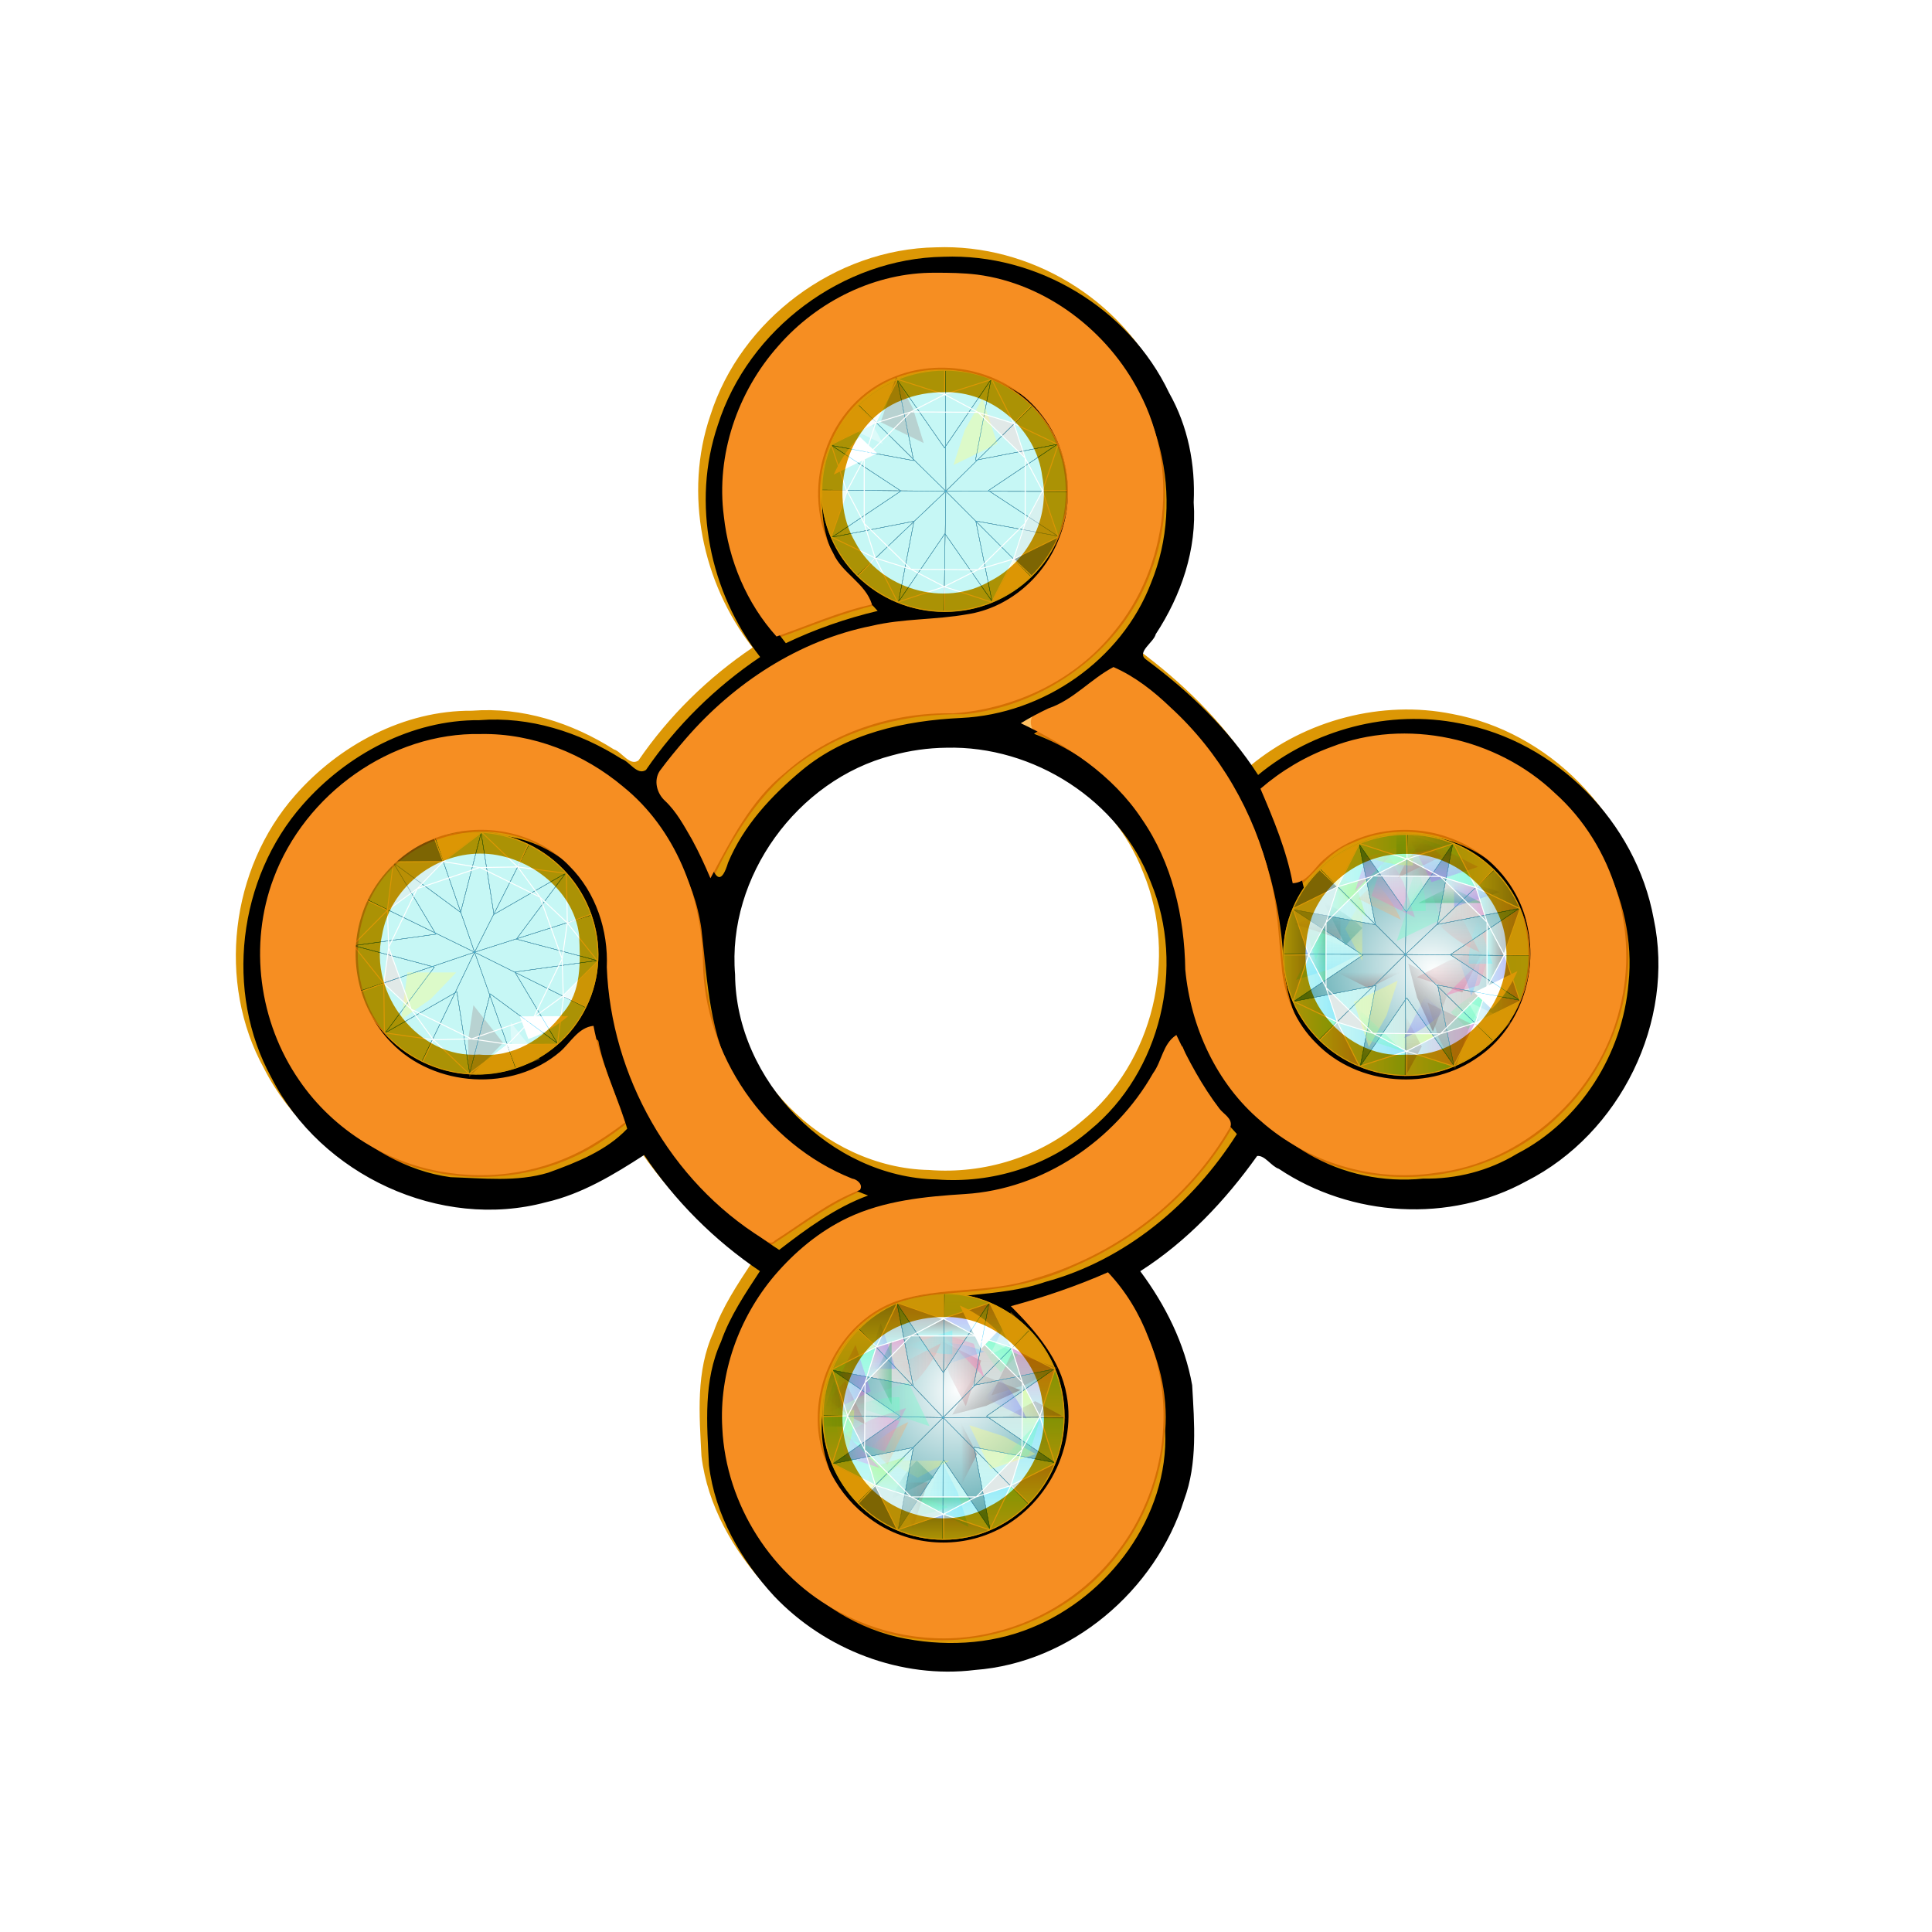 <?xml version="1.0" encoding="UTF-8" standalone="no"?>
<!-- Created with Inkscape (http://www.inkscape.org/) -->

<svg
   xmlns:dc="http://purl.org/dc/elements/1.1/"
   xmlns:cc="http://creativecommons.org/ns#"
   xmlns:rdf="http://www.w3.org/1999/02/22-rdf-syntax-ns#"
   xmlns:svg="http://www.w3.org/2000/svg"
   xmlns="http://www.w3.org/2000/svg"
   xmlns:xlink="http://www.w3.org/1999/xlink"
   xmlns:sodipodi="http://sodipodi.sourceforge.net/DTD/sodipodi-0.dtd"
   xmlns:inkscape="http://www.inkscape.org/namespaces/inkscape"
   viewBox="0 0 2048 2048"
   id="svg2"
   version="1.1"
   inkscape:version="0.91 r13725"
   sodipodi:docname="jewelry.svg">
  <defs
     id="defs4">
    <filter
       inkscape:label="Wrinkled Varnish"
       inkscape:menu="Bumps"
       inkscape:menu-tooltip="Thick glossy and translucent paint texture with high depth"
       height="1.5"
       y="-0.25"
       width="1.5"
       x="-0.25"
       style="color-interpolation-filters:sRGB;"
       id="filter4687">
      <feGaussianBlur
         stdDeviation="1"
         in="SourceGraphic"
         result="result9"
         id="feGaussianBlur4689" />
      <feTurbulence
         seed="0"
         result="result7"
         type="fractalNoise"
         numOctaves="5"
         baseFrequency="0.015"
         id="feTurbulence4691" />
      <feComposite
         in2="result7"
         result="result6"
         operator="out"
         in="result9"
         id="feComposite4693" />
      <feGaussianBlur
         result="result11"
         stdDeviation="2"
         id="feGaussianBlur4695" />
      <feDisplacementMap
         in="result7"
         in2="result11"
         xChannelSelector="A"
         yChannelSelector="G"
         scale="100"
         result="result4"
         id="feDisplacementMap4697" />
      <feComposite
         in2="result4"
         result="result2"
         operator="in"
         in="result9"
         id="feComposite4699" />
      <feComposite
         result="fbSourceGraphic"
         operator="in"
         in2="SourceGraphic"
         id="feComposite4701" />
      <feBlend
         result="fbSourceGraphic"
         mode="multiply"
         in2="fbSourceGraphic"
         id="feBlend4703" />
      <feGaussianBlur
         result="result13"
         stdDeviation="0.5"
         id="feGaussianBlur4705" />
      <feSpecularLighting
         in="result13"
         specularExponent="5"
         surfaceScale="15"
         result="result12"
         id="feSpecularLighting4707">
        <feDistantLight
           elevation="35"
           azimuth="225"
           id="feDistantLight4709" />
      </feSpecularLighting>
      <feComposite
         in2="fbSourceGraphic"
         in="result12"
         result="result2"
         operator="in"
         id="feComposite4711" />
      <feComposite
         in="fbSourceGraphic"
         result="result4"
         operator="arithmetic"
         k2="1"
         k3="1"
         in2="result2"
         id="feComposite4713" />
    </filter>
    <linearGradient
       id="linearGradient3836">
      <stop
         id="stop3838"
         offset="0"
         style="stop-color:#ffffff;stop-opacity:1;" />
      <stop
         id="stop3840"
         offset="1"
         style="stop-color:#61adb4;stop-opacity:1;" />
    </linearGradient>
    <linearGradient
       id="linearGradient3559"
       inkscape:collect="always">
      <stop
         id="stop3561"
         offset="0"
         style="stop-color:#62ffbc;stop-opacity:1;" />
      <stop
         id="stop3563"
         offset="1"
         style="stop-color:#62ffbc;stop-opacity:0;" />
    </linearGradient>
    <linearGradient
       id="linearGradient3551"
       inkscape:collect="always">
      <stop
         id="stop3553"
         offset="0"
         style="stop-color:#62f8ff;stop-opacity:1;" />
      <stop
         id="stop3555"
         offset="1"
         style="stop-color:#62f8ff;stop-opacity:0;" />
    </linearGradient>
    <linearGradient
       id="linearGradient3543"
       inkscape:collect="always">
      <stop
         id="stop3545"
         offset="0"
         style="stop-color:#62d1ff;stop-opacity:1;" />
      <stop
         id="stop3547"
         offset="1"
         style="stop-color:#62d1ff;stop-opacity:0;" />
    </linearGradient>
    <linearGradient
       id="linearGradient3527"
       inkscape:collect="always">
      <stop
         id="stop3529"
         offset="0"
         style="stop-color:#b87575;stop-opacity:1;" />
      <stop
         id="stop3531"
         offset="1"
         style="stop-color:#b87575;stop-opacity:0;" />
    </linearGradient>
    <linearGradient
       id="linearGradient3519"
       inkscape:collect="always">
      <stop
         id="stop3521"
         offset="0"
         style="stop-color:#ffff62;stop-opacity:1;" />
      <stop
         id="stop3523"
         offset="1"
         style="stop-color:#ffff62;stop-opacity:0;" />
    </linearGradient>
    <linearGradient
       id="linearGradient3511"
       inkscape:collect="always">
      <stop
         id="stop3513"
         offset="0"
         style="stop-color:#e59f9f;stop-opacity:1;" />
      <stop
         id="stop3515"
         offset="1"
         style="stop-color:#e59f9f;stop-opacity:0;" />
    </linearGradient>
    <linearGradient
       id="linearGradient3503"
       inkscape:collect="always">
      <stop
         id="stop3505"
         offset="0"
         style="stop-color:#62ffa7;stop-opacity:1;" />
      <stop
         id="stop3507"
         offset="1"
         style="stop-color:#62ffa7;stop-opacity:0;" />
    </linearGradient>
    <linearGradient
       id="linearGradient3495">
      <stop
         id="stop3497"
         offset="0"
         style="stop-color:#efa0a0;stop-opacity:1;" />
      <stop
         id="stop3499"
         offset="1"
         style="stop-color:#f1e4e4;stop-opacity:0;" />
    </linearGradient>
    <linearGradient
       id="linearGradient3487"
       inkscape:collect="always">
      <stop
         id="stop3489"
         offset="0"
         style="stop-color:#62ffb9;stop-opacity:1;" />
      <stop
         id="stop3491"
         offset="1"
         style="stop-color:#62ffb9;stop-opacity:0;" />
    </linearGradient>
    <linearGradient
       id="linearGradient3479"
       inkscape:collect="always">
      <stop
         id="stop3481"
         offset="0"
         style="stop-color:#ff62f7;stop-opacity:1;" />
      <stop
         id="stop3483"
         offset="1"
         style="stop-color:#ff62f7;stop-opacity:0;" />
    </linearGradient>
    <linearGradient
       id="linearGradient3471"
       inkscape:collect="always">
      <stop
         id="stop3473"
         offset="0"
         style="stop-color:#b862ff;stop-opacity:1;" />
      <stop
         id="stop3475"
         offset="1"
         style="stop-color:#b862ff;stop-opacity:0;" />
    </linearGradient>
    <linearGradient
       id="linearGradient3463"
       inkscape:collect="always">
      <stop
         id="stop3465"
         offset="0"
         style="stop-color:#62dfff;stop-opacity:1;" />
      <stop
         id="stop3467"
         offset="1"
         style="stop-color:#62dfff;stop-opacity:0;" />
    </linearGradient>
    <linearGradient
       id="linearGradient3455"
       inkscape:collect="always">
      <stop
         id="stop3457"
         offset="0"
         style="stop-color:#ccff62;stop-opacity:1;" />
      <stop
         id="stop3459"
         offset="1"
         style="stop-color:#ccff62;stop-opacity:0;" />
    </linearGradient>
    <linearGradient
       id="linearGradient3447"
       inkscape:collect="always">
      <stop
         id="stop3449"
         offset="0"
         style="stop-color:#8b7f7b;stop-opacity:1;" />
      <stop
         id="stop3451"
         offset="1"
         style="stop-color:#8b7f7b;stop-opacity:0;" />
    </linearGradient>
    <linearGradient
       id="linearGradient3439"
       inkscape:collect="always">
      <stop
         id="stop3441"
         offset="0"
         style="stop-color:#02a852;stop-opacity:1;" />
      <stop
         id="stop3443"
         offset="1"
         style="stop-color:#02a852;stop-opacity:0;" />
    </linearGradient>
    <linearGradient
       id="linearGradient3431"
       inkscape:collect="always">
      <stop
         id="stop3433"
         offset="0"
         style="stop-color:#8c5050;stop-opacity:1;" />
      <stop
         id="stop3435"
         offset="1"
         style="stop-color:#8c5050;stop-opacity:0;" />
    </linearGradient>
    <linearGradient
       id="linearGradient3423"
       inkscape:collect="always">
      <stop
         id="stop3425"
         offset="0"
         style="stop-color:#62d7ff;stop-opacity:1;" />
      <stop
         id="stop3427"
         offset="1"
         style="stop-color:#62d7ff;stop-opacity:0;" />
    </linearGradient>
    <linearGradient
       id="linearGradient3415"
       inkscape:collect="always">
      <stop
         id="stop3417"
         offset="0"
         style="stop-color:#6275ff;stop-opacity:1;" />
      <stop
         id="stop3419"
         offset="1"
         style="stop-color:#6275ff;stop-opacity:0;" />
    </linearGradient>
    <linearGradient
       id="linearGradient3407"
       inkscape:collect="always">
      <stop
         id="stop3409"
         offset="0"
         style="stop-color:#613c3c;stop-opacity:1;" />
      <stop
         id="stop3411"
         offset="1"
         style="stop-color:#613c3c;stop-opacity:0;" />
    </linearGradient>
    <linearGradient
       id="linearGradient3399"
       inkscape:collect="always">
      <stop
         id="stop3401"
         offset="0"
         style="stop-color:#b16872;stop-opacity:1;" />
      <stop
         id="stop3403"
         offset="1"
         style="stop-color:#b16872;stop-opacity:0;" />
    </linearGradient>
    <linearGradient
       id="linearGradient3391"
       inkscape:collect="always">
      <stop
         id="stop3393"
         offset="0"
         style="stop-color:#ff62b1;stop-opacity:1;" />
      <stop
         id="stop3395"
         offset="1"
         style="stop-color:#ff62b1;stop-opacity:0;" />
    </linearGradient>
    <linearGradient
       id="linearGradient3383"
       inkscape:collect="always">
      <stop
         id="stop3385"
         offset="0"
         style="stop-color:#a0ff62;stop-opacity:1;" />
      <stop
         id="stop3387"
         offset="1"
         style="stop-color:#a0ff62;stop-opacity:0;" />
    </linearGradient>
    <linearGradient
       id="linearGradient3375"
       inkscape:collect="always">
      <stop
         id="stop3377"
         offset="0"
         style="stop-color:#6264ff;stop-opacity:1;" />
      <stop
         id="stop3379"
         offset="1"
         style="stop-color:#6264ff;stop-opacity:0;" />
    </linearGradient>
    <linearGradient
       id="linearGradient3367"
       inkscape:collect="always">
      <stop
         id="stop3369"
         offset="0"
         style="stop-color:#1d8b8b;stop-opacity:1;" />
      <stop
         id="stop3371"
         offset="1"
         style="stop-color:#1d8b8b;stop-opacity:0;" />
    </linearGradient>
    <linearGradient
       id="linearGradient3359"
       inkscape:collect="always">
      <stop
         id="stop3361"
         offset="0"
         style="stop-color:#62ffc4;stop-opacity:1;" />
      <stop
         id="stop3363"
         offset="1"
         style="stop-color:#62ffc4;stop-opacity:0;" />
    </linearGradient>
    <linearGradient
       id="linearGradient3351"
       inkscape:collect="always">
      <stop
         id="stop3353"
         offset="0"
         style="stop-color:#f9ff62;stop-opacity:1;" />
      <stop
         id="stop3355"
         offset="1"
         style="stop-color:#f9ff62;stop-opacity:0;" />
    </linearGradient>
    <linearGradient
       id="linearGradient3343"
       inkscape:collect="always">
      <stop
         id="stop3345"
         offset="0"
         style="stop-color:#ffa662;stop-opacity:1;" />
      <stop
         id="stop3347"
         offset="1"
         style="stop-color:#ffa662;stop-opacity:0;" />
    </linearGradient>
    <linearGradient
       id="linearGradient3335"
       inkscape:collect="always">
      <stop
         id="stop3337"
         offset="0"
         style="stop-color:#7f4040;stop-opacity:1;" />
      <stop
         id="stop3339"
         offset="1"
         style="stop-color:#7f4040;stop-opacity:0;" />
    </linearGradient>
    <linearGradient
       id="linearGradient3327"
       inkscape:collect="always">
      <stop
         id="stop3329"
         offset="0"
         style="stop-color:#62baff;stop-opacity:1;" />
      <stop
         id="stop3331"
         offset="1"
         style="stop-color:#62baff;stop-opacity:0;" />
    </linearGradient>
    <linearGradient
       id="linearGradient3319"
       inkscape:collect="always">
      <stop
         id="stop3321"
         offset="0"
         style="stop-color:#62ffc1;stop-opacity:1;" />
      <stop
         id="stop3323"
         offset="1"
         style="stop-color:#62ffc1;stop-opacity:0;" />
    </linearGradient>
    <linearGradient
       id="linearGradient3311"
       inkscape:collect="always">
      <stop
         id="stop3313"
         offset="0"
         style="stop-color:#ff62c9;stop-opacity:1;" />
      <stop
         id="stop3315"
         offset="1"
         style="stop-color:#ff62c9;stop-opacity:0;" />
    </linearGradient>
    <linearGradient
       id="linearGradient3303"
       inkscape:collect="always">
      <stop
         id="stop3305"
         offset="0"
         style="stop-color:#62ffed;stop-opacity:1;" />
      <stop
         id="stop3307"
         offset="1"
         style="stop-color:#62ffed;stop-opacity:0;" />
    </linearGradient>
    <linearGradient
       y2="12.336"
       x2="73.33"
       y1="12.336"
       x1="66.799"
       gradientTransform="matrix(1.075,0,0,1.055,162.655,-66.417)"
       gradientUnits="userSpaceOnUse"
       id="linearGradient3177"
       xlink:href="#linearGradient3559"
       inkscape:collect="always" />
    <linearGradient
       y2="12.336"
       x2="79.955"
       y1="12.336"
       x1="73.424"
       gradientTransform="matrix(1.075,0,0,1.055,162.655,-66.417)"
       gradientUnits="userSpaceOnUse"
       id="linearGradient3179"
       xlink:href="#linearGradient3551"
       inkscape:collect="always" />
    <linearGradient
       y2="15.117"
       x2="73.236"
       y1="15.117"
       x1="63.486"
       gradientTransform="matrix(1.075,0,0,1.055,162.655,-66.417)"
       gradientUnits="userSpaceOnUse"
       id="linearGradient3181"
       xlink:href="#linearGradient3311"
       inkscape:collect="always" />
    <linearGradient
       y2="15.149"
       x2="83.236"
       y1="15.149"
       x1="73.486"
       gradientTransform="matrix(1.075,0,0,1.055,162.655,-66.417)"
       gradientUnits="userSpaceOnUse"
       id="linearGradient3183"
       xlink:href="#linearGradient3543"
       inkscape:collect="always" />
    <linearGradient
       y2="15.18"
       x2="85.799"
       y1="15.18"
       x1="80.268"
       gradientTransform="matrix(1.075,0,0,1.055,162.655,-66.417)"
       gradientUnits="userSpaceOnUse"
       id="linearGradient3185"
       xlink:href="#linearGradient3527"
       inkscape:collect="always" />
    <linearGradient
       y2="15.461"
       x2="77.955"
       y1="15.461"
       x1="68.705"
       gradientTransform="matrix(1.075,0,0,1.055,162.655,-66.417)"
       gradientUnits="userSpaceOnUse"
       id="linearGradient3187"
       xlink:href="#linearGradient3519"
       inkscape:collect="always" />
    <linearGradient
       y2="18.617"
       x2="89.643"
       y1="18.617"
       x1="83.393"
       gradientTransform="matrix(1.075,0,0,1.055,162.655,-66.417)"
       gradientUnits="userSpaceOnUse"
       id="linearGradient3189"
       xlink:href="#linearGradient3503"
       inkscape:collect="always" />
    <linearGradient
       y2="28.274"
       x2="84.924"
       y1="28.274"
       x1="61.83"
       gradientTransform="matrix(1.075,0,0,1.055,162.655,-66.417)"
       gradientUnits="userSpaceOnUse"
       id="linearGradient3191"
       xlink:href="#linearGradient3495"
       inkscape:collect="always" />
    <linearGradient
       y2="20.086"
       x2="68.299"
       y1="20.086"
       x1="61.861"
       gradientTransform="matrix(1.075,0,0,1.055,162.655,-66.417)"
       gradientUnits="userSpaceOnUse"
       id="linearGradient3193"
       xlink:href="#linearGradient3487"
       inkscape:collect="always" />
    <linearGradient
       y2="23.289"
       x2="63.361"
       y1="23.289"
       x1="57.079"
       gradientTransform="matrix(1.075,0,0,1.055,162.655,-66.417)"
       gradientUnits="userSpaceOnUse"
       id="linearGradient3195"
       xlink:href="#linearGradient3471"
       inkscape:collect="always" />
    <linearGradient
       y2="23.32"
       x2="89.674"
       y1="23.32"
       x1="83.424"
       gradientTransform="matrix(1.075,0,0,1.055,162.655,-66.417)"
       gradientUnits="userSpaceOnUse"
       id="linearGradient3197"
       xlink:href="#linearGradient3463"
       inkscape:collect="always" />
    <linearGradient
       y2="24.93"
       x2="59.174"
       y1="24.93"
       x1="55.736"
       gradientTransform="matrix(1.075,0,0,1.055,162.655,-66.417)"
       gradientUnits="userSpaceOnUse"
       id="linearGradient3199"
       xlink:href="#linearGradient3455"
       inkscape:collect="always" />
    <linearGradient
       y2="24.945"
       x2="91.018"
       y1="24.945"
       x1="87.549"
       gradientTransform="matrix(1.075,0,0,1.055,162.655,-66.417)"
       gradientUnits="userSpaceOnUse"
       id="linearGradient3201"
       xlink:href="#linearGradient3447"
       inkscape:collect="always" />
    <linearGradient
       y2="28.258"
       x2="87.393"
       y1="28.258"
       x1="85.018"
       gradientTransform="matrix(1.075,0,0,1.055,162.655,-66.417)"
       gradientUnits="userSpaceOnUse"
       id="linearGradient3203"
       xlink:href="#linearGradient3439"
       inkscape:collect="always" />
    <linearGradient
       y2="28.274"
       x2="61.736"
       y1="28.274"
       x1="59.393"
       gradientTransform="matrix(1.075,0,0,1.055,162.655,-66.417)"
       gradientUnits="userSpaceOnUse"
       id="linearGradient3205"
       xlink:href="#linearGradient3431"
       inkscape:collect="always" />
    <linearGradient
       y2="31.602"
       x2="91.018"
       y1="31.602"
       x1="87.549"
       gradientTransform="matrix(1.075,0,0,1.055,162.655,-66.417)"
       gradientUnits="userSpaceOnUse"
       id="linearGradient3207"
       xlink:href="#linearGradient3415"
       inkscape:collect="always" />
    <linearGradient
       y2="33.242"
       x2="63.299"
       y1="33.242"
       x1="57.08"
       gradientTransform="matrix(1.075,0,0,1.055,162.655,-66.417)"
       gradientUnits="userSpaceOnUse"
       id="linearGradient3209"
       xlink:href="#linearGradient3399"
       inkscape:collect="always" />
    <linearGradient
       y2="36.461"
       x2="68.33"
       y1="36.461"
       x1="61.893"
       gradientTransform="matrix(1.075,0,0,1.055,162.655,-66.417)"
       gradientUnits="userSpaceOnUse"
       id="linearGradient3211"
       xlink:href="#linearGradient3391"
       inkscape:collect="always" />
    <linearGradient
       y2="36.492"
       x2="84.861"
       y1="36.492"
       x1="78.361"
       gradientTransform="matrix(1.075,0,0,1.055,162.655,-66.417)"
       gradientUnits="userSpaceOnUse"
       id="linearGradient3213"
       xlink:href="#linearGradient3383"
       inkscape:collect="always" />
    <linearGradient
       y2="37.93"
       x2="63.299"
       y1="37.93"
       x1="57.111"
       gradientTransform="matrix(1.075,0,0,1.055,162.655,-66.417)"
       gradientUnits="userSpaceOnUse"
       id="linearGradient3215"
       xlink:href="#linearGradient3375"
       inkscape:collect="always" />
    <linearGradient
       y2="41.383"
       x2="73.205"
       y1="41.383"
       x1="63.486"
       gradientTransform="matrix(1.075,0,0,1.055,162.655,-66.417)"
       gradientUnits="userSpaceOnUse"
       id="linearGradient3217"
       xlink:href="#linearGradient3359"
       inkscape:collect="always" />
    <linearGradient
       y2="41.367"
       x2="66.486"
       y1="41.367"
       x1="60.924"
       gradientTransform="matrix(1.075,0,0,1.055,162.655,-66.417)"
       gradientUnits="userSpaceOnUse"
       id="linearGradient3219"
       xlink:href="#linearGradient3351"
       inkscape:collect="always" />
    <linearGradient
       y2="41.461"
       x2="83.205"
       y1="41.461"
       x1="73.455"
       gradientTransform="matrix(1.075,0,0,1.055,162.655,-66.417)"
       gradientUnits="userSpaceOnUse"
       id="linearGradient3221"
       xlink:href="#linearGradient3303"
       inkscape:collect="always" />
    <linearGradient
       y2="41.07"
       x2="77.986"
       y1="41.07"
       x1="68.736"
       gradientTransform="matrix(1.075,0,0,1.055,162.655,-66.417)"
       gradientUnits="userSpaceOnUse"
       id="linearGradient3223"
       xlink:href="#linearGradient3335"
       inkscape:collect="always" />
    <linearGradient
       y2="44.164"
       x2="73.33"
       y1="44.164"
       x1="66.768"
       gradientTransform="matrix(1.075,0,0,1.055,162.655,-66.417)"
       gradientUnits="userSpaceOnUse"
       id="linearGradient3225"
       xlink:href="#linearGradient3327"
       inkscape:collect="always" />
    <linearGradient
       y2="44.164"
       x2="79.986"
       y1="44.164"
       x1="73.361"
       gradientTransform="matrix(1.075,0,0,1.055,162.655,-66.417)"
       gradientUnits="userSpaceOnUse"
       id="linearGradient3227"
       xlink:href="#linearGradient3319"
       inkscape:collect="always" />
    <radialGradient
       r="17.653"
       fy="78.105"
       fx="29.22"
       cy="78.105"
       cx="29.22"
       gradientTransform="matrix(1.012,0.656,-0.593,0.88,253.964,-126.943)"
       gradientUnits="userSpaceOnUse"
       id="radialGradient3229"
       xlink:href="#linearGradient3836"
       inkscape:collect="always" />
    <linearGradient
       y2="12.336"
       x2="73.33"
       y1="12.336"
       x1="66.799"
       gradientTransform="matrix(0,1.055,-1.075,0,268.422,-107.83)"
       gradientUnits="userSpaceOnUse"
       id="linearGradient3231"
       xlink:href="#linearGradient3559"
       inkscape:collect="always" />
    <linearGradient
       y2="12.336"
       x2="79.955"
       y1="12.336"
       x1="73.424"
       gradientTransform="matrix(0,1.055,-1.075,0,243.356,-115.436)"
       gradientUnits="userSpaceOnUse"
       id="linearGradient3233"
       xlink:href="#linearGradient3551"
       inkscape:collect="always" />
    <linearGradient
       y2="15.117"
       x2="73.236"
       y1="15.117"
       x1="63.486"
       gradientTransform="matrix(0,1.055,-1.075,0,259.886,-97.775)"
       gradientUnits="userSpaceOnUse"
       id="linearGradient3235"
       xlink:href="#linearGradient3311"
       inkscape:collect="always" />
    <linearGradient
       y2="15.18"
       x2="85.799"
       y1="15.18"
       x1="80.268"
       gradientTransform="matrix(0,1.055,-1.075,0,255.796,-109.311)"
       gradientUnits="userSpaceOnUse"
       id="linearGradient3237"
       xlink:href="#linearGradient3527"
       inkscape:collect="always" />
    <linearGradient
       y2="15.461"
       x2="77.955"
       y1="15.461"
       x1="68.705"
       gradientTransform="matrix(0,1.055,-1.075,0,266.34,-109.984)"
       gradientUnits="userSpaceOnUse"
       id="linearGradient3239"
       xlink:href="#linearGradient3519"
       inkscape:collect="always" />
    <linearGradient
       y2="18.617"
       x2="63.33"
       y1="18.617"
       x1="57.111"
       gradientTransform="matrix(0,1.055,-1.075,0,253.254,-96.447)"
       gradientUnits="userSpaceOnUse"
       id="linearGradient3241"
       xlink:href="#linearGradient3511"
       inkscape:collect="always" />
    <linearGradient
       y2="18.617"
       x2="89.643"
       y1="18.617"
       x1="83.393"
       gradientTransform="matrix(0,1.055,-1.075,0,251.739,-136.112)"
       gradientUnits="userSpaceOnUse"
       id="linearGradient3243"
       xlink:href="#linearGradient3503"
       inkscape:collect="always" />
    <linearGradient
       y2="20.086"
       x2="68.299"
       y1="20.086"
       x1="61.861"
       gradientTransform="matrix(0,1.055,-1.075,0,267.275,-116.778)"
       gradientUnits="userSpaceOnUse"
       id="linearGradient3245"
       xlink:href="#linearGradient3487"
       inkscape:collect="always" />
    <linearGradient
       y2="20.07"
       x2="84.861"
       y1="20.07"
       x1="78.361"
       gradientTransform="matrix(0,1.055,-1.075,0,267.688,-109.422)"
       gradientUnits="userSpaceOnUse"
       id="linearGradient3247"
       xlink:href="#linearGradient3479"
       inkscape:collect="always" />
    <linearGradient
       y2="23.289"
       x2="63.361"
       y1="23.289"
       x1="57.079"
       gradientTransform="matrix(0,1.055,-1.075,0,260.824,-85.54)"
       gradientUnits="userSpaceOnUse"
       id="linearGradient3249"
       xlink:href="#linearGradient3471"
       inkscape:collect="always" />
    <linearGradient
       y2="23.32"
       x2="89.674"
       y1="23.32"
       x1="83.424"
       gradientTransform="matrix(0,1.055,-1.075,0,278.551,-128.495)"
       gradientUnits="userSpaceOnUse"
       id="linearGradient3251"
       xlink:href="#linearGradient3463"
       inkscape:collect="always" />
    <linearGradient
       y2="24.93"
       x2="59.174"
       y1="24.93"
       x1="55.736"
       gradientTransform="matrix(0,1.055,-1.075,0,270.916,-81.569)"
       gradientUnits="userSpaceOnUse"
       id="linearGradient3253"
       xlink:href="#linearGradient3455"
       inkscape:collect="always" />
    <linearGradient
       y2="24.945"
       x2="91.018"
       y1="24.945"
       x1="87.549"
       gradientTransform="matrix(0,1.055,-1.075,0,282.159,-126.526)"
       gradientUnits="userSpaceOnUse"
       id="linearGradient3255"
       xlink:href="#linearGradient3447"
       inkscape:collect="always" />
    <linearGradient
       y2="28.258"
       x2="87.393"
       y1="28.258"
       x1="85.018"
       gradientTransform="matrix(0,1.055,-1.075,0,265.192,-118.265)"
       gradientUnits="userSpaceOnUse"
       id="linearGradient3257"
       xlink:href="#linearGradient3439"
       inkscape:collect="always" />
    <linearGradient
       y2="28.274"
       x2="61.736"
       y1="28.274"
       x1="59.393"
       gradientTransform="matrix(0,1.055,-1.075,0,277.839,-104.432)"
       gradientUnits="userSpaceOnUse"
       id="linearGradient3259"
       xlink:href="#linearGradient3431"
       inkscape:collect="always" />
    <linearGradient
       y2="31.602"
       x2="59.268"
       y1="31.602"
       x1="55.736"
       gradientTransform="matrix(0,1.055,-1.075,0,273.571,-79.829)"
       gradientUnits="userSpaceOnUse"
       id="linearGradient3261"
       xlink:href="#linearGradient3423"
       inkscape:collect="always" />
    <linearGradient
       y2="31.602"
       x2="91.018"
       y1="31.602"
       x1="87.549"
       gradientTransform="matrix(0,1.055,-1.075,0,264.664,-121.563)"
       gradientUnits="userSpaceOnUse"
       id="linearGradient3263"
       xlink:href="#linearGradient3415"
       inkscape:collect="always" />
    <linearGradient
       y2="33.289"
       x2="89.674"
       y1="33.289"
       x1="83.393"
       gradientTransform="matrix(-0.798,0.708,-0.721,-0.783,331.529,-77.62)"
       gradientUnits="userSpaceOnUse"
       id="linearGradient3265"
       xlink:href="#linearGradient3407"
       inkscape:collect="always" />
    <linearGradient
       y2="33.242"
       x2="63.299"
       y1="33.242"
       x1="57.08"
       gradientTransform="matrix(0,1.055,-1.075,0,270.582,-102.644)"
       gradientUnits="userSpaceOnUse"
       id="linearGradient3267"
       xlink:href="#linearGradient3399"
       inkscape:collect="always" />
    <linearGradient
       y2="36.461"
       x2="68.33"
       y1="36.461"
       x1="61.893"
       gradientTransform="matrix(0,1.055,-1.075,0,271.276,-108.208)"
       gradientUnits="userSpaceOnUse"
       id="linearGradient3269"
       xlink:href="#linearGradient3391"
       inkscape:collect="always" />
    <linearGradient
       y2="36.492"
       x2="84.861"
       y1="36.492"
       x1="78.361"
       gradientTransform="matrix(0,1.055,-1.075,0,290.553,-113.433)"
       gradientUnits="userSpaceOnUse"
       id="linearGradient3271"
       xlink:href="#linearGradient3383"
       inkscape:collect="always" />
    <linearGradient
       y2="37.93"
       x2="63.299"
       y1="37.93"
       x1="57.111"
       gradientTransform="matrix(0,1.055,-1.075,0,279.707,-109.711)"
       gradientUnits="userSpaceOnUse"
       id="linearGradient3273"
       xlink:href="#linearGradient3375"
       inkscape:collect="always" />
    <linearGradient
       y2="37.93"
       x2="89.643"
       y1="37.93"
       x1="83.361"
       gradientTransform="matrix(0,1.055,-1.075,0,292.188,-123.08)"
       gradientUnits="userSpaceOnUse"
       id="linearGradient3275"
       xlink:href="#linearGradient3367"
       inkscape:collect="always" />
    <linearGradient
       y2="41.383"
       x2="73.205"
       y1="41.383"
       x1="63.486"
       gradientTransform="matrix(0,1.055,-1.075,0,284.169,-101.423)"
       gradientUnits="userSpaceOnUse"
       id="linearGradient3277"
       xlink:href="#linearGradient3359"
       inkscape:collect="always" />
    <linearGradient
       y2="41.43"
       x2="85.83"
       y1="41.43"
       x1="80.268"
       gradientTransform="matrix(0,1.055,-1.075,0,290.287,-115.846)"
       gradientUnits="userSpaceOnUse"
       id="linearGradient3279"
       xlink:href="#linearGradient3343"
       inkscape:collect="always" />
    <linearGradient
       y2="41.07"
       x2="77.986"
       y1="41.07"
       x1="68.736"
       gradientTransform="matrix(0,1.055,-1.075,0,284.704,-128.149)"
       gradientUnits="userSpaceOnUse"
       id="linearGradient3281"
       xlink:href="#linearGradient3335"
       inkscape:collect="always" />
    <linearGradient
       y2="44.164"
       x2="73.33"
       y1="44.164"
       x1="66.768"
       gradientTransform="matrix(0,1.055,-1.075,0,279.471,-113.367)"
       gradientUnits="userSpaceOnUse"
       id="linearGradient3283"
       xlink:href="#linearGradient3327"
       inkscape:collect="always" />
    <linearGradient
       y2="44.164"
       x2="79.986"
       y1="44.164"
       x1="73.361"
       gradientTransform="matrix(0,1.055,-1.075,0,287.94,-107.267)"
       gradientUnits="userSpaceOnUse"
       id="linearGradient3285"
       xlink:href="#linearGradient3319"
       inkscape:collect="always" />
    <filter
       style="color-interpolation-filters:sRGB;"
       inkscape:label="Duochrome"
       id="filter7575">
      <feColorMatrix
         type="luminanceToAlpha"
         result="colormatrix1"
         id="feColorMatrix7577" />
      <feFlood
         flood-opacity="0.722"
         flood-color="rgb(71,0,8)"
         result="flood1"
         id="feFlood7579" />
      <feComposite
         in2="colormatrix1"
         operator="in"
         result="composite1"
         id="feComposite7581" />
      <feFlood
         flood-opacity="1"
         flood-color="rgb(187,0,64)"
         result="flood2"
         id="feFlood7583" />
      <feComposite
         in2="colormatrix1"
         result="composite2"
         operator="out"
         id="feComposite7585" />
      <feComposite
         in="composite2"
         in2="composite1"
         k2="1"
         k3="1"
         operator="arithmetic"
         result="composite3"
         id="feComposite7587" />
      <feColorMatrix
         in="composite3"
         type="matrix"
         values="2 -1 0 0 0 0 2 -1 0 0 -1 0 2 0 0 0 0 0 1 0 "
         result="colormatrix2"
         id="feColorMatrix7589" />
      <feComposite
         in="colormatrix2"
         in2="composite3"
         operator="arithmetic"
         k2="1.3"
         result="composite4"
         id="feComposite7591" />
      <feBlend
         in="composite4"
         in2="composite3"
         mode="normal"
         result="blend"
         id="feBlend7593" />
      <feComposite
         in2="SourceGraphic"
         operator="in"
         id="feComposite7595" />
    </filter>
    <filter
       inkscape:collect="always"
       style="color-interpolation-filters:sRGB"
       id="filter7925"
       x="-0.019"
       width="1.038"
       y="-0.019"
       height="1.038">
      <feGaussianBlur
         inkscape:collect="always"
         stdDeviation="4"
         id="feGaussianBlur7927" />
    </filter>
    <filter
       inkscape:label="Molten Metal"
       inkscape:menu="Bevels"
       inkscape:menu-tooltip="Melting parts of object together, with a glossy bevel and a glow"
       style="color-interpolation-filters:sRGB;"
       id="filter4951">
      <feGaussianBlur
         stdDeviation="5"
         result="result1"
         id="feGaussianBlur4953" />
      <feColorMatrix
         result="result10"
         values="1 0 0 0 0 0 1 0 0 0 0 0 1 0 0 0 0 0 5 -4 "
         id="feColorMatrix4955" />
      <feComposite
         operator="atop"
         in="result10"
         in2="result10"
         result="result8"
         id="feComposite4957" />
      <feComposite
         operator="in"
         result="fbSourceGraphic"
         in="result1"
         in2="result8"
         id="feComposite4959" />
      <feGaussianBlur
         result="result0"
         in="fbSourceGraphic"
         stdDeviation="5"
         id="feGaussianBlur4961" />
      <feSpecularLighting
         specularExponent="55"
         specularConstant="2.5"
         surfaceScale="2"
         lighting-color="rgb(255,255,255)"
         result="result1"
         in="result0"
         id="feSpecularLighting4963">
        <feDistantLight
           azimuth="225"
           elevation="60"
           id="feDistantLight4965" />
      </feSpecularLighting>
      <feComposite
         operator="in"
         result="result2"
         in="result1"
         in2="fbSourceGraphic"
         id="feComposite4968" />
      <feComposite
         k3="1"
         k2="1"
         operator="arithmetic"
         result="result4"
         in="fbSourceGraphic"
         in2="result2"
         id="feComposite4971" />
      <feComposite
         operator="in"
         in="result9"
         in2="result4"
         result="result9"
         id="feComposite4973" />
      <feBlend
         mode="multiply"
         in="result9"
         in2="result9"
         id="feBlend4975" />
    </filter>
  </defs>
  <sodipodi:namedview
     id="base"
     pagecolor="#ffffff"
     bordercolor="#666666"
     borderopacity="1.0"
     inkscape:pageopacity="0.0"
     inkscape:pageshadow="2"
     inkscape:zoom="0.78930613"
     inkscape:cx="1000.126"
     inkscape:cy="1036.1963"
     inkscape:document-units="px"
     inkscape:current-layer="layer1"
     showgrid="false"
     fit-margin-top="0"
     fit-margin-left="0"
     fit-margin-right="0"
     fit-margin-bottom="0"
     showguides="true"
     inkscape:guide-bbox="true" />
  <g
     inkscape:label="Layer 1"
     inkscape:groupmode="layer"
     id="layer1"
     transform="translate(-150.479,1265.806)">
    <path
       style="color:#000000;display:inline;overflow:visible;visibility:visible;fill:#000000;fill-opacity:1;fill-rule:nonzero;stroke:none;stroke-width:1px;stroke-linecap:butt;stroke-linejoin:miter;stroke-opacity:1;marker:none;filter:url(#filter7925);enable-background:accumulate"
       d="m 408.078,272.052 c -35.56,0.575 -68.954,25.498 -79.733,59.386 -9.436,27.637 -2.87,59.21 14.934,82.044 -15.79,10.631 -29.594,24.193 -40.339,39.9 -3.106,2.096 -5.835,-3.061 -8.684,-3.928 -14.877,-9.445 -32.459,-15.061 -50.199,-13.656 -23.925,-0.173 -46.893,12.176 -62.457,29.922 -22.85,25.942 -27.704,66.076 -10.974,96.461 17.425,34.332 59.636,54.029 97.004,43.946 12.666,-2.886 24.041,-9.813 34.664,-16.69 10.755,16.167 24.872,30.249 40.899,41.042 -5.165,7.896 -10.587,15.906 -13.754,24.952 -6.277,13.714 -4.989,29.095 -4.232,43.723 2.074,17.375 11.264,33.42 22.983,46.136 18.016,18.988 44.906,29.359 71.023,26.115 33.866,-2.54 63.783,-28.023 73.88,-60.15 4.79,-12.904 3.595,-27.011 2.835,-40.473 -2.609,-14.686 -9.486,-28.378 -18.341,-40.276 16.435,-10.509 30.043,-24.922 41.3,-40.72 2.751,-0.32 5.002,3.676 7.674,4.542 25.563,17.101 60.408,19.283 87.479,4.363 33.062,-16.767 52.721,-56.399 44.945,-92.846 -6.245,-34.019 -34.453,-62.612 -68.497,-68.907 -24.832,-5.012 -51.794,2.119 -71.258,18.225 -10.367,-16.098 -24.331,-29.489 -39.637,-40.826 -3.488,-2.568 2.808,-6.043 3.459,-8.922 8.994,-13.685 14.611,-30.044 13.411,-46.572 0.635,-13.425 -2.026,-26.936 -8.68,-38.692 -14.276,-29.984 -46.583,-49.357 -79.704,-48.1 z m 7.566,10.823 c 16.168,-0.806 31.406,7.151 43.831,16.915 25.422,20.442 34.217,57.605 21.917,87.527 -10.448,27.317 -38.078,46.318 -67.046,47.691 -19.996,0.935 -40.656,5.443 -56.398,18.556 -10.748,8.971 -20.515,19.477 -25.996,32.553 -2.267,7.511 -4.363,6.23 -6.453,-0.423 -4.026,-8.636 -10.02,-16.221 -15.435,-23.882 3.736,-8.719 11.111,-15.511 17.259,-22.623 20.515,-20.623 48.691,-32.99 77.686,-34.503 12.68,-1.058 26.421,-2.842 35.868,-12.335 17.11,-14.719 20.248,-42.688 6.272,-60.558 -12.71,-18.097 -39.163,-23.951 -58.369,-13.064 -23.202,11.557 -31.117,44.911 -15.536,65.664 3.365,4.69 7.736,8.507 11.555,12.805 -11.107,2.635 -22.123,6.451 -32.441,11.4 -11.484,-14.331 -19.263,-32.424 -17.699,-51.079 -1.256,-24.174 12.26,-47.456 31.603,-61.283 12.014,-8.148 26.15,-14.557 41.022,-13.364 2.787,-0.007 5.574,-0.002 8.362,0.002 z m -4.716,40.376 c 16.808,-0.557 32.586,12.988 34.687,29.724 2.869,14.706 -5.046,30.233 -18.428,37.018 -16.109,9.525 -38.825,2.9 -47.575,-13.637 -10.214,-17.286 -2.824,-42.982 16.452,-50.301 4.732,-1.959 9.781,-2.845 14.865,-2.804 z m 59.79,98.203 c 11.853,6.284 21.746,15.999 30.485,26.077 17.471,20.506 25.565,47.236 27.058,73.781 0.857,12.391 4.618,25.25 14.407,33.565 16.55,16.835 47.023,16.743 63.149,-0.709 10.375,-9.333 14.741,-23.743 12.94,-37.398 -1.066,-23.723 -24.759,-42.116 -47.868,-40.056 -14.085,0.649 -26.863,8.849 -35.142,19.987 -2.263,-10.867 -6.739,-21.153 -10.571,-31.387 0.234,-4.941 6.642,-6.333 9.872,-9.132 22.415,-13.296 51.645,-14.631 74.545,-1.893 26.915,13.718 43.668,44.555 40.512,74.498 -2.084,24.888 -16.939,48.685 -39.419,60.236 -9.999,6.056 -21.442,8.974 -33.058,8.759 -14.126,1.442 -28.383,-1.571 -40.656,-8.714 -19.442,-11.27 -34.682,-30.714 -37.962,-53.384 -2.968,-18.425 -2.559,-38.13 -12.582,-54.637 -10.083,-18.311 -26.847,-33.07 -46.372,-40.431 3.44,-2.658 9.506,-4.549 13.703,-7.315 6.167,-3.104 11.276,-7.875 16.741,-11.86 l 0.053,-0.003 0.166,0.017 z m -222.74,24.072 c 35.922,-0.468 69.585,28.421 74.557,64.121 2.137,18.444 2.773,37.926 12.554,54.345 10.299,18.002 26.829,32.543 46.329,39.764 -11.574,4.25 -21.859,11.838 -31.412,19.213 -22.773,-14.611 -41.24,-36.235 -50.07,-61.999 -6.253,-16.233 -5.906,-34.063 -8.665,-51.098 -5.813,-19.302 -24.644,-34.562 -45.221,-33.347 -20.503,0.609 -39.939,16.009 -43.444,36.562 -5.368,23.842 12.149,50.184 36.569,53.52 15.379,3.263 31.655,-2.72 41.976,-14.427 1.481,-0.784 4.896,-6.042 5.153,-1.975 2.187,10.304 7.13,20.01 9.995,29.955 -7.359,7.789 -17.931,11.932 -27.884,15.527 -11.139,3.375 -23.055,1.945 -34.506,1.598 -15.62,-2.081 -30.028,-10.726 -41.226,-21.616 -23.245,-22.893 -28.696,-61.014 -13.078,-89.518 12.89,-25.116 40.258,-41.099 68.373,-40.625 z m 161.105,0.007 c 30.76,-0.803 61.29,18.583 72.292,47.672 12.258,29.723 3.531,66.846 -21.52,87.403 -14.858,12.829 -34.708,18.984 -54.201,17.472 -37.524,-0.749 -70.972,-34.899 -71.235,-72.404 -2.869,-34.571 21.96,-68.759 55.436,-77.422 6.278,-1.737 12.693,-2.639 19.228,-2.721 z m -162.101,40.745 c 16.084,-0.084 32.947,12.197 34.99,28.753 0.444,9.476 0.926,19.967 -5.751,27.602 -6.758,9.243 -17.79,15.85 -29.535,14.659 -21.504,1.557 -39.104,-21.625 -34.352,-42.142 2.773,-16.519 18.122,-28.837 34.648,-28.872 z m 327.047,0.111 c 17.937,-0.538 34.785,14.825 35.509,32.966 1.817,19.59 -15.417,39.345 -35.424,37.958 -11.406,0.967 -22.393,-5.158 -28.924,-14.22 -7.398,-9.681 -8.139,-23.448 -4.194,-34.753 5.359,-13.269 18.797,-22.195 33.033,-21.951 z m -80.106,68.29 c 4.365,10.009 10.384,19.347 17.814,27.358 -15.569,24.579 -39.377,44.561 -67.738,52.261 -16.921,5.866 -35.552,3.345 -52.342,9.691 -20.537,8.943 -31.836,34.374 -24.285,55.574 6.436,20.912 29.375,34.916 50.891,30.649 20.816,-3.373 37.854,-22.644 37.495,-43.97 0.909,-14.685 -6.82,-28.442 -17.823,-37.689 -2.889,-3.045 6.842,-3.071 9.507,-4.85 7.179,-1.937 13.881,-5.645 21.061,-7.361 4.404,2.574 6.202,8.329 9.146,12.381 6.451,11.625 9.792,24.916 8.755,38.243 1.263,30.103 -19.851,58.408 -47.242,69.513 -14.848,6.136 -31.635,6.744 -47.207,3.318 -33.795,-7.885 -59.645,-41.33 -57.586,-76.137 -0.65,-36.713 30.472,-70.696 66.985,-74.005 17.268,-2.237 35.67,-2.506 50.963,-11.964 18.49,-10.167 32.055,-27.533 40.138,-46.8 0.489,1.263 0.978,2.525 1.468,3.788 z m -82.996,95.359 c 16.808,-0.557 32.586,12.988 34.687,29.724 2.869,14.706 -5.046,30.233 -18.428,37.018 -16.109,9.525 -38.825,2.9 -47.575,-13.637 -10.214,-17.286 -2.824,-42.982 16.452,-50.301 4.732,-1.959 9.781,-2.845 14.865,-2.804 z"
       id="path5228"
       inkscape:connector-curvature="0"
       transform="matrix(3,0,0,3,-73.559,-1809.788)" />
    <use
       x="0"
       y="0"
       xlink:href="#g5731"
       id="use7859"
       transform="matrix(-1,0,0,-1,2793.377,-999.133)"
       width="100%"
       height="100%" />
    <use
       x="0"
       y="0"
       xlink:href="#g5731"
       id="use7861"
       transform="matrix(-0.9,-0.437,0.437,-0.9,2016.946,-423.136)"
       width="100%"
       height="100%" />
    <use
       x="0"
       y="0"
       xlink:href="#g5731"
       id="use7863"
       transform="matrix(0,1,-1,0,405.122,-916.255)"
       width="100%"
       height="100%" />
    <g
       id="g5731"
       style="filter:url(#filter7575)">
      <g
         style=""
         transform="matrix(4.221,0,0,4.221,1003.969,-892.286)"
         id="g5248">
        <g
           id="layer2"
           inkscape:label="bg"
           style="display:none;">
          <rect
             transform="translate(-91.913,61.093)"
             style="fill:#00085f;fill-opacity:1;fill-rule:nonzero;stroke:none;"
             id="rect3323"
             width="95"
             height="91"
             x="79.413"
             y="-71.592" />
        </g>
        <g
           inkscape:label="Layer 1"
           id="layer1-5"
           transform="translate(-91.913,61.093)"
           style="display:inline;">
          <g
             id="g2616"
             inkscape:label="bg"
             sodipodi:insensitive="true"
             transform="translate(-650.057,-326.057)"
             style="" />
          <g
             id="g4776"
             transform="matrix(1.622,0,0,1.622,-264.854,33.024)"
             inkscape:export-xdpi="288.68237"
             inkscape:export-ydpi="288.68237"
             style="">
            <circle
               r="12.722"
               cy="73.838"
               cx="22.9"
               transform="matrix(1.501,0,0,1.473,207.197,-145.331)"
               id="path3612"
               style="fill:#c6f7f5;fill-opacity:1;fill-rule:evenodd;stroke:none;" />
            <path
               id="path3229"
               d="m 241.512,-55.213 c -2.482,0.009 -4.853,0.525 -7.024,1.385 l 7.024,2.242 0,-3.627 z"
               style="opacity:0.482;fill:url(#linearGradient3177);fill-opacity:1;fill-rule:nonzero;stroke:none;"
               inkscape:connector-curvature="0" />
            <path
               id="path3227"
               d="m 241.613,-55.213 0,3.627 7.024,-2.242 c -2.181,-0.864 -4.53,-1.381 -7.024,-1.385 z"
               style="opacity:0.482;fill:url(#linearGradient3179);fill-opacity:1;fill-rule:nonzero;stroke:none;"
               inkscape:connector-curvature="0" />
            <path
               id="path3225"
               d="m 234.321,-53.762 -3.394,6.595 5.343,-1.682 0.034,0 5.108,-2.638 -7.091,-2.275 z"
               style="opacity:0.482;fill:url(#linearGradient3181);fill-opacity:1;fill-rule:nonzero;stroke:none;"
               inkscape:connector-curvature="0" />
            <path
               id="path3223"
               d="m 248.805,-53.762 -7.124,2.275 5.041,2.704 0.034,0 5.41,1.682 -3.361,-6.661 z"
               style="opacity:0.482;fill:url(#linearGradient3183);fill-opacity:1;fill-rule:nonzero;stroke:none;"
               inkscape:connector-curvature="0" />
            <path
               id="path3221"
               d="m 234.153,-53.696 c -2.23,0.932 -4.253,2.273 -5.948,3.924 l 2.688,2.539 3.26,-6.463 z"
               style="opacity:0.906;fill:#ffffff;fill-opacity:1;fill-rule:nonzero;stroke:none;"
               inkscape:connector-curvature="0" />
            <path
               id="path3219"
               d="m 248.973,-53.696 3.327,6.595 2.621,-2.671 c -1.695,-1.651 -3.718,-2.992 -5.948,-3.924 z"
               style="opacity:0.482;fill:url(#linearGradient3185);fill-opacity:1;fill-rule:nonzero;stroke:none;"
               inkscape:connector-curvature="0" />
            <path
               id="path3217"
               d="m 241.546,-51.421 -5.007,2.572 9.947,0.066 -4.94,-2.638 z"
               style="opacity:0.482;fill:url(#linearGradient3187);fill-opacity:1;fill-rule:nonzero;stroke:none;"
               inkscape:connector-curvature="0" />
            <path
               id="path3215"
               d="m 228.104,-49.706 c -1.701,1.678 -3.079,3.657 -4.033,5.87 l 6.687,-3.298 -2.655,-2.572 z"
               style="opacity:0.906;fill:#ffffff;fill-opacity:1;fill-rule:nonzero;stroke:none;"
               inkscape:connector-curvature="0" />
            <path
               id="path3212"
               d="m 255.022,-49.706 -2.688,2.671 0,0.033 6.721,3.166 c -0.954,-2.212 -2.331,-4.192 -4.033,-5.87 z"
               style="opacity:0.482;fill:url(#linearGradient3189);fill-opacity:1;fill-rule:nonzero;stroke:none;"
               inkscape:connector-curvature="0" />
            <path
               id="path3210"
               d="m 236.337,-48.75 -7.158,7.156 -0.034,10.025 0,0.033 7.192,7.057 0.034,0 10.35,0.066 7.259,-7.156 0,-0.033 0,-10.025 -7.259,-7.057 -0.034,0 -10.35,-0.066 z"
               style="opacity:0.482;fill:url(#linearGradient3191);fill-opacity:1;fill-rule:nonzero;stroke:none;"
               inkscape:connector-curvature="0" />
            <path
               id="path3208"
               d="m 236.102,-48.684 -5.175,1.649 -1.747,5.276 6.923,-6.925 z"
               style="opacity:0.482;fill:url(#linearGradient3193);fill-opacity:1;fill-rule:nonzero;stroke:none;"
               inkscape:connector-curvature="0" />
            <path
               id="path3206"
               d="m 246.923,-48.618 6.99,6.76 -1.647,-5.078 -5.343,-1.682 z"
               style="opacity:0.482;fill:#ffdbdb;fill-opacity:1;fill-rule:nonzero;stroke:none;"
               inkscape:connector-curvature="0" />
            <path
               id="path3204"
               d="m 230.792,-47.035 -6.755,3.331 c -0.004,0.01 0.004,0.023 0,0.033 l 2.386,7.024 2.621,-4.946 c -0.004,-0.011 -0.004,-0.022 0,-0.033 l 1.747,-5.408 z"
               style="opacity:0.482;fill:url(#linearGradient3195);fill-opacity:1;fill-rule:nonzero;stroke:none;"
               inkscape:connector-curvature="0" />
            <path
               id="path3202"
               d="m 252.367,-46.903 1.714,5.21 0,0.033 2.621,4.946 2.386,-6.958 0,-0.033 -6.721,-3.199 z"
               style="opacity:0.482;fill:url(#linearGradient3197);fill-opacity:1;fill-rule:nonzero;stroke:none;"
               inkscape:connector-curvature="0" />
            <path
               id="path3200"
               d="m 223.97,-43.572 c -0.883,2.138 -1.369,4.479 -1.378,6.925 l 3.697,0 -2.319,-6.925 z"
               style="opacity:0.482;fill:url(#linearGradient3199);fill-opacity:1;fill-rule:nonzero;stroke:none;"
               inkscape:connector-curvature="0" />
            <path
               id="path3198"
               d="m 259.155,-43.572 -2.352,6.958 3.73,-0.033 c -0.009,-2.446 -0.494,-4.787 -1.378,-6.925 z"
               style="opacity:0.482;fill:url(#linearGradient3201);fill-opacity:1;fill-rule:nonzero;stroke:none;"
               inkscape:connector-curvature="0" />
            <path
               id="path3196"
               d="m 254.081,-41.429 0,9.662 2.554,-4.815 -2.554,-4.848 z"
               style="opacity:0.482;fill:url(#linearGradient3203);fill-opacity:1;fill-rule:nonzero;stroke:none;"
               inkscape:connector-curvature="0" />
            <path
               id="path3194"
               d="m 229.045,-41.396 -2.52,4.782 0,0.033 0,0.033 2.52,4.782 0,-9.629 z"
               style="opacity:0.482;fill:url(#linearGradient3205);fill-opacity:1;fill-rule:nonzero;stroke:none;"
               inkscape:connector-curvature="0" />
            <path
               id="path3192"
               d="m 222.592,-36.548 c 0.004,2.458 0.49,4.81 1.378,6.958 l 2.42,-6.925 -3.797,-0.033 z"
               style="opacity:0.67;fill:#ffffff;fill-opacity:1;fill-rule:nonzero;stroke:none;"
               inkscape:connector-curvature="0" />
            <path
               id="path3190"
               d="m 260.533,-36.548 -3.73,0.033 2.352,6.925 c 0.888,-2.148 1.373,-4.5 1.378,-6.958 z"
               style="opacity:0.482;fill:url(#linearGradient3207);fill-opacity:1;fill-rule:nonzero;stroke:none;"
               inkscape:connector-curvature="0" />
            <path
               id="path3186"
               d="m 226.457,-36.383 -2.42,6.925 6.687,3.166 -1.647,-5.177 c -0.016,-0.005 -0.028,-0.017 -0.034,-0.033 -0.004,-0.011 -0.004,-0.022 0,-0.033 l -2.588,-4.848 z"
               style="opacity:0.482;fill:url(#linearGradient3209);fill-opacity:1;fill-rule:nonzero;stroke:none;"
               inkscape:connector-curvature="0" />
            <path
               id="path3184"
               d="m 229.213,-31.338 1.647,5.111 5.276,1.682 -6.923,-6.793 z"
               style="opacity:0.482;fill:url(#linearGradient3211);fill-opacity:1;fill-rule:nonzero;stroke:none;"
               inkscape:connector-curvature="0" />
            <path
               id="path3182"
               d="m 253.913,-31.338 -6.99,6.859 5.276,-1.583 0.034,0 0,-0.033 1.68,-5.243 z"
               style="opacity:0.482;fill:url(#linearGradient3213);fill-opacity:1;fill-rule:nonzero;stroke:none;"
               inkscape:connector-curvature="0" />
            <path
               id="path3180"
               d="m 224.071,-29.326 c 0.954,2.212 2.331,4.192 4.033,5.87 l 2.621,-2.704 -6.654,-3.166 z"
               style="opacity:0.482;fill:url(#linearGradient3215);fill-opacity:1;fill-rule:nonzero;stroke:none;"
               inkscape:connector-curvature="0" />
            <path
               id="path3178"
               d="m 259.054,-29.326 -6.755,3.298 2.722,2.572 c 1.702,-1.678 3.079,-3.657 4.033,-5.87 z"
               style="opacity:0.482;fill:#5a5a5a;fill-opacity:1;fill-rule:nonzero;stroke:none;"
               inkscape:connector-curvature="0" />
            <path
               id="path3176"
               d="m 230.927,-26.095 3.361,6.694 7.091,-2.341 -5.041,-2.638 -0.034,0 -5.377,-1.715 z"
               style="opacity:0.482;fill:url(#linearGradient3217);fill-opacity:1;fill-rule:nonzero;stroke:none;"
               inkscape:connector-curvature="0" />
            <path
               id="path3174"
               d="m 230.792,-26.062 -2.621,2.671 c 1.699,1.659 3.744,2.989 5.982,3.924 l -3.361,-6.595 z"
               style="opacity:0.482;fill:url(#linearGradient3219);fill-opacity:1;fill-rule:nonzero;stroke:none;"
               inkscape:connector-curvature="0" />
            <path
               id="path3172"
               d="m 252.132,-25.93 -5.377,1.616 -0.034,0 -5.074,2.572 7.158,2.341 0.034,0 3.293,-6.529 z"
               style="opacity:0.482;fill:url(#linearGradient3221);fill-opacity:1;fill-rule:nonzero;stroke:none;"
               inkscape:connector-curvature="0" />
            <path
               id="path3170"
               d="m 252.266,-25.93 -3.293,6.463 c 2.238,-0.936 4.283,-2.265 5.982,-3.924 l -2.688,-2.539 z"
               style="fill:#fffddb;fill-opacity:1;fill-rule:nonzero;stroke:none;"
               inkscape:connector-curvature="0" />
            <path
               id="path3168"
               d="m 236.572,-24.38 4.906,2.605 0.034,0 5.007,-2.539 -9.947,-0.066 z"
               style="opacity:0.482;fill:url(#linearGradient3223);fill-opacity:1;fill-rule:nonzero;stroke:none;"
               inkscape:connector-curvature="0" />
            <path
               id="path3166"
               d="m 241.445,-21.643 -6.99,2.275 c 2.181,0.869 4.561,1.376 7.057,1.385 l -0.067,-3.66 z"
               style="opacity:0.482;fill:url(#linearGradient3225);fill-opacity:1;fill-rule:nonzero;stroke:none;"
               inkscape:connector-curvature="0" />
            <path
               id="rect2385"
               d="m 241.546,-21.643 0.067,3.66 c 2.509,-0.004 4.866,-0.512 7.057,-1.385 l -7.124,-2.275 z"
               style="opacity:0.482;fill:url(#linearGradient3227);fill-opacity:1;fill-rule:nonzero;stroke:none;"
               inkscape:connector-curvature="0" />
            <path
               sodipodi:nodetypes="cccccccccccccccccccccccccccccccccc"
               id="path3516"
               style="fill:url(#radialGradient3229);fill-opacity:1;fill-rule:nonzero;stroke:#000000;stroke-width:0.053;stroke-linecap:round;stroke-linejoin:round;stroke-miterlimit:4;stroke-dasharray:none;stroke-opacity:1;"
               d="m 259.003,-43.787 -10.673,7.156 10.746,7.051 -12.704,-2.346 2.517,12.442 -7.293,-10.473 -7.186,10.544 2.39,-12.466 -12.679,2.47 10.673,-7.156 -10.746,-7.051 12.704,2.346 -2.517,-12.442 7.293,10.473 7.186,-10.544 -2.39,12.466 12.679,-2.47 z m 1.476,7.306 -18.741,-0.049 13.116,13.14 -13.116,-13.14 -0.295,18.495 0.295,-18.495 -13.636,12.976 13.636,-12.976 -19.093,-0.184 19.093,0.184 -13.468,-13.276 13.468,13.276 -0.058,-18.63 0.058,18.63 13.284,-13.111 -13.284,13.111 18.741,0.049 z"
               inkscape:connector-curvature="0" />
            <path
               id="path3524"
               d="m 257.004,-30.449 c -0.009,-2.435 -0.535,-4.762 -1.411,-6.892 l -2.285,6.892 3.697,0 z"
               style="opacity:0.382;fill:url(#linearGradient3231);fill-opacity:1;fill-rule:nonzero;stroke:none;"
               inkscape:connector-curvature="0" />
            <path
               id="path3526"
               d="m 231.939,-37.956 -3.697,0 2.285,6.892 c 0.88,-2.14 1.407,-4.445 1.411,-6.892 z"
               style="opacity:0.382;fill:url(#linearGradient3233);fill-opacity:1;fill-rule:nonzero;stroke:none;"
               inkscape:connector-curvature="0" />
            <path
               id="path3528"
               d="m 246.99,-27.45 -6.721,-3.331 1.714,5.243 0,0.033 2.688,5.012 2.319,-6.958 z"
               style="opacity:0.382;fill:url(#linearGradient3235);fill-opacity:1;fill-rule:nonzero;stroke:none;"
               inkscape:connector-curvature="0" />
            <path
               id="path3530"
               d="m 249.712,-43.885 -2.319,-6.991 -2.756,4.946 0,0.033 -1.714,5.309 6.788,-3.298 z"
               style="opacity:0.382;fill:#fffe81;fill-opacity:1;fill-rule:nonzero;stroke:none;"
               inkscape:connector-curvature="0" />
            <path
               id="path3532"
               d="m 231.978,-43.825 c -0.95,-2.188 -2.317,-4.173 -3.999,-5.837 l -2.588,2.638 6.587,3.199 z"
               style="opacity:0.382;fill:#ffffff;fill-opacity:1;fill-rule:nonzero;stroke:none;"
               inkscape:connector-curvature="0" />
            <path
               id="path3534"
               d="m 242.833,-24.609 -6.721,3.265 2.722,2.572 c 1.683,-1.664 3.049,-3.649 3.999,-5.837 z"
               style="opacity:0.382;fill:url(#linearGradient3237);fill-opacity:1;fill-rule:nonzero;stroke:none;"
               inkscape:connector-curvature="0" />
            <path
               id="path3536"
               d="m 251.057,-32.57 -2.621,-4.914 -0.067,9.761 2.688,-4.848 z"
               style="opacity:0.382;fill:url(#linearGradient3239);fill-opacity:1;fill-rule:nonzero;stroke:none;"
               inkscape:connector-curvature="0" />
            <path
               id="path3538"
               d="m 236.224,-32.223 c -1.71,-1.669 -3.727,-3.021 -5.982,-3.957 l 3.361,6.562 2.621,-2.605 z"
               style="opacity:0.382;fill:url(#linearGradient3241);fill-opacity:1;fill-rule:nonzero;stroke:none;"
               inkscape:connector-curvature="0" />
            <path
               id="path3540"
               d="m 234.709,-45.474 -2.722,-2.638 -0.034,0 -3.226,6.595 c 2.255,-0.936 4.272,-2.288 5.982,-3.957 z"
               style="opacity:0.382;fill:url(#linearGradient3243);fill-opacity:1;fill-rule:nonzero;stroke:none;"
               inkscape:connector-curvature="0" />
            <path
               id="path3544"
               d="m 249.203,-44.705 -1.68,-5.078 -5.377,-1.715 7.057,6.793 z"
               style="opacity:0.382;fill:url(#linearGradient3245);fill-opacity:1;fill-rule:nonzero;stroke:none;"
               inkscape:connector-curvature="0" />
            <path
               id="path3546"
               d="m 249.549,-26.731 -6.889,6.859 5.175,-1.616 1.714,-5.243 z"
               style="opacity:0.382;fill:url(#linearGradient3247);fill-opacity:1;fill-rule:nonzero;stroke:none;"
               inkscape:connector-curvature="0" />
            <path
               id="path3548"
               d="m 241.072,-18.678 -3.394,-6.628 c -0.01,-0.004 -0.024,0.004 -0.034,0 l -7.158,2.341 5.041,2.572 c 0.011,-0.004 0.023,-0.004 0.034,0 l 5.511,1.715 z"
               style="opacity:0.382;fill:url(#linearGradient3249);fill-opacity:1;fill-rule:nonzero;stroke:none;"
               inkscape:connector-curvature="0" />
            <path
               id="path3550"
               d="m 258.665,-40.462 -5.31,1.682 -0.034,0 -5.041,2.572 7.091,2.341 0.034,0 3.26,-6.595 z"
               style="opacity:0.382;fill:url(#linearGradient3251);fill-opacity:1;fill-rule:nonzero;stroke:none;"
               inkscape:connector-curvature="0" />
            <path
               id="path3552"
               d="m 247.636,-21.401 c -2.179,-0.867 -4.565,-1.343 -7.057,-1.352 l 0,3.627 7.057,-2.275 z"
               style="opacity:0.382;fill:url(#linearGradient3253);fill-opacity:1;fill-rule:nonzero;stroke:none;"
               inkscape:connector-curvature="0" />
            <path
               id="path3554"
               d="m 258.879,-31.831 -7.091,-2.308 0.034,3.66 c 2.493,-0.009 4.878,-0.485 7.057,-1.352 z"
               style="opacity:0.382;fill:url(#linearGradient3255);fill-opacity:1;fill-rule:nonzero;stroke:none;"
               inkscape:connector-curvature="0" />
            <path
               id="path3556"
               d="m 239.727,-28.551 -9.846,0 4.906,2.506 4.94,-2.506 z"
               style="opacity:0.382;fill:url(#linearGradient3257);fill-opacity:1;fill-rule:nonzero;stroke:none;"
               inkscape:connector-curvature="0" />
            <path
               id="path3558"
               d="m 252.341,-39.285 -4.873,-2.473 -0.034,0 -0.034,0 -4.873,2.473 9.813,0 z"
               style="opacity:0.382;fill:url(#linearGradient3259);fill-opacity:1;fill-rule:nonzero;stroke:none;"
               inkscape:connector-curvature="0" />
            <path
               id="path3560"
               d="m 243.132,-21.014 c -2.505,0.004 -4.902,0.481 -7.091,1.352 l 7.057,2.374 0.034,-3.726 z"
               style="opacity:0.382;fill:url(#linearGradient3261);fill-opacity:1;fill-rule:nonzero;stroke:none;"
               inkscape:connector-curvature="0" />
            <path
               id="path3562"
               d="m 234.226,-25.517 -0.034,-3.66 -7.057,2.308 c 2.189,0.871 4.586,1.348 7.091,1.352 z"
               style="opacity:0.382;fill:url(#linearGradient3263);fill-opacity:1;fill-rule:nonzero;stroke:none;"
               inkscape:connector-curvature="0" />
            <path
               id="path3564"
               d="m 241.295,-37.939 -1.392,-5.345 c -0.01,-0.006 -0.018,-0.014 -0.022,-0.024 -0.01,-0.006 -0.018,-0.014 -0.022,-0.024 l -2.378,-5.137 -2.733,6.916 0.022,0.024 6.526,3.59 z"
               style="opacity:0.382;fill:url(#linearGradient3265);fill-opacity:1;fill-rule:nonzero;stroke:none;"
               inkscape:connector-curvature="0" />
            <path
               id="path3566"
               d="m 239.976,-40.036 -7.057,-2.374 -3.226,6.562 5.276,-1.616 c 0.005,-0.016 0.018,-0.028 0.034,-0.033 0.011,-0.004 0.023,-0.004 0.034,0 l 4.94,-2.539 z"
               style="opacity:0.382;fill:url(#linearGradient3267);fill-opacity:1;fill-rule:nonzero;stroke:none;"
               inkscape:connector-curvature="0" />
            <path
               id="path3568"
               d="m 235.528,-42.896 -5.209,1.616 -1.714,5.177 6.923,-6.793 z"
               style="opacity:0.382;fill:url(#linearGradient3269);fill-opacity:1;fill-rule:nonzero;stroke:none;"
               inkscape:connector-curvature="0" />
            <path
               id="path3570"
               d="m 254.805,-23.883 -6.99,-6.859 1.613,5.177 0,0.033 0.034,0 5.343,1.649 z"
               style="opacity:0.382;fill:url(#linearGradient3271);fill-opacity:1;fill-rule:nonzero;stroke:none;"
               inkscape:connector-curvature="0" />
            <path
               id="path3572"
               d="m 241.909,-49.444 c -2.255,0.936 -4.272,2.288 -5.982,3.957 l 2.756,2.572 3.226,-6.529 z"
               style="opacity:0.382;fill:url(#linearGradient3273);fill-opacity:1;fill-rule:nonzero;stroke:none;"
               inkscape:connector-curvature="0" />
            <path
               id="path3574"
               d="m 254.39,-28.484 -3.361,-6.628 -2.621,2.671 c 1.71,1.67 3.727,3.021 5.982,3.957 z"
               style="opacity:0.382;fill:url(#linearGradient3275);fill-opacity:1;fill-rule:nonzero;stroke:none;"
               inkscape:connector-curvature="0" />
            <path
               id="path3576"
               d="m 243.078,-34.429 -6.822,3.298 2.386,6.958 2.688,-4.946 0,-0.033 1.747,-5.276 z"
               style="opacity:0.382;fill:url(#linearGradient3277);fill-opacity:1;fill-rule:nonzero;stroke:none;"
               inkscape:connector-curvature="0" />
            <path
               id="path3578"
               d="m 231.109,-42.404 -2.722,-2.572 c -1.691,1.667 -3.046,3.674 -3.999,5.87 l 6.721,-3.298 z"
               style="fill:#ffffff;fill-opacity:1;fill-rule:nonzero;stroke:none;"
               inkscape:connector-curvature="0" />
            <path
               id="path3580"
               d="m 238.313,-43.986 -1.647,-5.276 0,-0.033 -2.621,-4.979 -2.386,7.024 0,0.033 6.654,3.232 z"
               style="opacity:0.382;fill:#a09797;fill-opacity:1;fill-rule:nonzero;stroke:none;"
               inkscape:connector-curvature="0" />
            <path
               id="path3582"
               d="m 249.027,-27.912 -6.587,-3.232 c 0.953,2.196 2.308,4.202 3.999,5.87 l 2.588,-2.638 z"
               style="opacity:0.382;fill:url(#linearGradient3279);fill-opacity:1;fill-rule:nonzero;stroke:none;"
               inkscape:connector-curvature="0" />
            <path
               id="path3584"
               d="m 241.865,-55.615 -2.655,4.815 0,0.033 2.588,4.914 0.067,-9.761 z"
               style="opacity:0.382;fill:url(#linearGradient3281);fill-opacity:1;fill-rule:nonzero;stroke:none;"
               inkscape:connector-curvature="0" />
            <path
               id="path3586"
               d="m 233.844,-36.051 -2.319,-6.859 c -0.886,2.141 -1.403,4.476 -1.411,6.925 l 3.73,-0.066 z"
               style="opacity:0.382;fill:url(#linearGradient3283);fill-opacity:1;fill-rule:nonzero;stroke:none;"
               inkscape:connector-curvature="0" />
            <path
               id="path3588"
               d="m 242.312,-29.853 -3.73,0.066 c 0.004,2.462 0.522,4.775 1.411,6.925 l 2.319,-6.991 z"
               style="opacity:0.382;fill:url(#linearGradient3285);fill-opacity:1;fill-rule:nonzero;stroke:none;"
               inkscape:connector-curvature="0" />
            <path
               sodipodi:nodetypes="cccccccccccccccccccccccccccccccccc"
               id="path3791"
               style="fill:none;stroke:#49cffc;stroke-width:0.053;stroke-linecap:round;stroke-linejoin:round;stroke-miterlimit:4;stroke-dasharray:none;stroke-opacity:1;"
               d="m 259.003,-43.779 -10.673,7.156 10.746,7.051 -12.704,-2.346 2.517,12.442 -7.293,-10.473 -7.186,10.544 2.39,-12.466 -12.679,2.47 10.673,-7.156 -10.746,-7.051 12.704,2.346 -2.517,-12.442 7.293,10.473 7.186,-10.544 -2.39,12.466 12.679,-2.47 z m 1.476,7.306 -18.741,-0.049 13.116,13.14 -13.116,-13.14 -0.295,18.495 0.295,-18.495 -13.636,12.976 13.636,-12.976 -19.093,-0.184 19.093,0.184 -13.468,-13.276 13.468,13.276 -0.058,-18.63 0.058,18.63 13.284,-13.111 -13.284,13.111 18.741,0.049 z"
               inkscape:connector-curvature="0" />
            <path
               id="path3610"
               style="fill:none;stroke:#ffffff;stroke-width:0.149;stroke-linecap:round;stroke-linejoin:round;stroke-miterlimit:4;stroke-dasharray:none;stroke-opacity:1;"
               d="m 236.307,-48.807 -7.202,7.191 -0.005,10.085 7.242,7.087 10.382,0.078 7.302,-7.197 -3.1e-4,-10.1 -7.303,-7.081 -10.415,-0.062 z m 5.241,-2.698 -5.241,2.698 -5.436,1.717 -1.767,5.474 -2.663,5.018 2.644,5.031 1.718,5.384 5.538,1.737 5.15,2.699 5.242,-2.643 5.501,-1.65 1.791,-5.526 2.678,-5.021 -2.678,-5.061 -1.76,-5.367 -5.543,-1.732 -5.174,-2.76 z m 0.016,-3.76 -0.016,3.76 -7.267,-2.34 -3.391,6.687 -2.779,-2.643 2.749,2.676 -6.875,3.382 2.381,7.131 -3.828,0.013 3.94,0.013 -2.493,7.131 6.819,3.272 -2.693,2.786 2.693,-2.786 3.477,6.831 7.211,-2.395 0.072,3.815 -0.072,-3.815 7.353,2.395 3.39,-6.687 2.779,2.643 -2.779,-2.643 6.905,-3.416 -2.437,-7.131 3.884,-0.013 -3.884,0.013 2.437,-7.156 -6.875,-3.272 2.749,-2.786 -2.749,2.786 -3.421,-6.831 -7.297,2.34 0.016,-3.76 z m 19.023,18.667 c 0,10.305 -8.523,18.669 -19.025,18.669 -10.502,0 -19.025,-8.364 -19.025,-18.669 0,-10.305 8.523,-18.669 19.025,-18.669 10.502,0 19.025,8.364 19.025,18.669 z"
               sodipodi:nodetypes="ccccccccccccccccccccccccccccccccccccccccccccccccccccccccccccsssc"
               inkscape:connector-curvature="0" />
            <path
               id="path3188"
               d="m 256.702,-36.449 -2.621,4.881 c 0.004,0.011 0.004,0.022 0,0.033 0.004,0.011 0.004,0.022 0,0.033 l -1.747,5.375 6.755,-3.331 0,-0.033 -2.386,-6.958 z"
               style="opacity:0.482;fill:#ebebeb;fill-opacity:1;fill-rule:nonzero;stroke:none;"
               inkscape:connector-curvature="0" />
          </g>
        </g>
      </g>
    </g>
    <g
       id="g4977">
      <path
         style="color:#000000;display:inline;overflow:visible;visibility:visible;fill:#dc9705;fill-opacity:1;fill-rule:nonzero;stroke:none;stroke-width:1px;stroke-linecap:butt;stroke-linejoin:miter;stroke-opacity:1;marker:none;enable-background:accumulate;filter:url(#filter4951)"
         d="m 1142.674,-1003.633 c -106.681,1.726 -206.86,76.495 -239.2,178.157 -28.309,82.91 -8.61,177.63 44.801,246.132 -47.37,31.893 -88.783,72.58 -121.017,119.701 -9.319,6.288 -17.504,-9.182 -26.051,-11.784 -44.631,-28.334 -97.377,-45.184 -150.596,-40.968 -71.775,-0.518 -140.679,36.527 -187.372,89.766 -68.55,77.826 -83.113,198.228 -32.921,289.384 52.276,102.995 178.909,162.088 291.011,131.839 37.997,-8.658 72.123,-29.439 103.991,-50.069 32.266,48.502 74.616,90.748 122.697,123.126 -15.496,23.687 -31.76,47.719 -41.261,74.857 -18.832,41.142 -14.966,87.286 -12.695,131.169 6.223,52.124 33.791,100.26 68.949,138.408 54.047,56.964 134.717,88.077 213.07,78.344 101.599,-7.619 191.349,-84.07 221.641,-180.449 14.369,-38.711 10.786,-81.032 8.505,-121.419 -7.827,-44.057 -28.457,-85.133 -55.024,-120.827 49.305,-31.526 90.129,-74.767 123.9,-122.161 8.254,-0.959 15.006,11.029 23.021,13.626 76.69,51.304 181.226,57.848 262.438,13.089 99.187,-50.3 158.163,-169.198 134.834,-278.537 -18.734,-102.056 -103.36,-187.837 -205.492,-206.721 -74.495,-15.037 -155.381,6.357 -213.774,54.674 -31.1,-48.293 -72.994,-88.468 -118.911,-122.477 -10.465,-7.703 8.425,-18.128 10.377,-26.765 26.981,-41.056 43.834,-90.133 40.233,-139.716 1.905,-40.276 -6.078,-80.807 -26.041,-116.076 -42.829,-89.953 -139.748,-148.07 -239.112,-144.301 z m 22.699,32.468 c 48.504,-2.418 94.217,21.454 131.493,50.744 76.267,61.327 102.65,172.814 65.751,262.582 -31.345,81.951 -114.235,138.955 -201.138,143.073 -59.989,2.805 -121.967,16.33 -169.195,55.668 -32.245,26.913 -61.546,58.43 -77.988,97.66 -6.801,22.534 -13.089,18.69 -19.36,-1.268 -12.079,-25.908 -30.061,-48.662 -46.306,-71.645 11.209,-26.158 33.334,-46.534 51.777,-67.868 61.545,-61.868 146.075,-98.971 233.059,-103.509 38.04,-3.174 79.262,-8.525 107.604,-37.005 51.331,-44.156 60.745,-128.063 18.815,-181.674 -38.129,-54.291 -117.489,-71.852 -175.107,-39.193 -69.605,34.672 -93.35,134.732 -46.607,196.992 10.095,14.069 23.209,25.521 34.664,38.415 -33.32,7.904 -66.368,19.353 -97.322,34.201 -34.451,-42.994 -57.79,-97.273 -53.098,-153.238 -3.767,-72.522 36.779,-142.368 94.81,-183.849 36.042,-24.444 78.449,-43.67 123.065,-40.093 8.362,-0.021 16.723,-0.006 25.085,0.006 z m -14.148,121.128 c 50.425,-1.67 97.758,38.963 104.06,89.172 8.606,44.119 -15.137,90.698 -55.285,111.053 -48.328,28.576 -116.475,8.699 -142.726,-40.911 -30.643,-51.858 -8.473,-128.945 49.356,-150.903 14.196,-5.876 29.344,-8.535 44.595,-8.412 z m 179.37,294.609 c 35.558,18.851 65.238,47.998 91.455,78.232 52.412,61.518 76.694,141.708 81.173,221.343 2.572,37.174 13.853,75.749 43.221,100.694 49.651,50.506 141.068,50.228 189.447,-2.127 31.124,-27.999 44.223,-71.228 38.82,-112.194 -3.199,-71.168 -74.276,-126.348 -143.604,-120.167 -42.256,1.948 -80.588,26.548 -105.427,59.96 -6.79,-32.6 -20.218,-63.459 -31.713,-94.161 0.703,-14.822 19.925,-19 29.616,-27.396 67.244,-39.889 154.936,-43.894 223.635,-5.679 80.746,41.155 131.003,133.664 121.535,223.493 -6.251,74.665 -50.817,146.054 -118.256,180.709 -29.998,18.168 -64.326,26.922 -99.174,26.278 -42.379,4.325 -85.149,-4.713 -121.969,-26.143 -58.325,-33.809 -104.047,-92.141 -113.885,-160.153 -8.903,-55.274 -7.677,-114.391 -37.746,-163.912 -30.249,-54.934 -80.542,-99.21 -139.117,-121.292 10.32,-7.975 28.517,-13.648 41.11,-21.945 18.501,-9.313 33.828,-23.625 50.222,-35.581 l 0.161,-0.009 0.498,0.052 z m -668.219,72.216 c 107.766,-1.405 208.754,85.262 223.67,192.364 6.411,55.332 8.319,113.779 37.661,163.035 30.896,54.005 80.486,97.63 138.986,119.291 C 1027.973,4.23 997.117,26.994 968.459,49.119 900.139,5.287 844.739,-59.587 818.248,-136.879 799.49,-185.577 800.529,-239.067 792.252,-290.173 774.812,-348.079 718.319,-393.861 656.59,-390.213 c -61.508,1.826 -119.818,48.028 -130.331,109.686 -16.104,71.527 36.447,150.552 109.706,160.56 46.137,9.789 94.964,-8.16 125.928,-43.282 4.443,-2.352 14.688,-18.125 15.46,-5.926 6.56,30.912 21.39,60.031 29.986,89.864 -22.077,23.368 -53.794,35.795 -83.651,46.582 -33.416,10.125 -69.166,5.835 -103.519,4.795 -46.86,-6.243 -90.083,-32.177 -123.677,-64.848 -69.735,-68.68 -86.088,-183.043 -39.233,-268.555 38.669,-75.347 120.773,-123.296 205.119,-121.876 z m 483.315,0.021 c 92.28,-2.41 183.869,55.748 216.876,143.016 36.773,89.17 10.591,200.537 -64.561,262.209 -44.574,38.487 -104.123,56.952 -162.604,52.415 -112.573,-2.248 -212.916,-104.698 -213.704,-217.211 -8.608,-103.714 65.881,-206.276 166.308,-232.265 18.833,-5.21 38.078,-7.918 57.684,-8.162 z m -486.302,122.234 c 48.253,-0.252 98.841,36.59 104.971,86.258 1.331,28.428 2.778,59.901 -17.254,82.807 -20.275,27.73 -53.371,47.551 -88.604,43.977 -64.512,4.67 -117.311,-64.876 -103.057,-126.426 8.32,-49.558 54.366,-86.511 103.944,-86.616 z m 981.141,0.332 c 53.811,-1.613 104.355,44.474 106.527,98.898 5.45,58.771 -46.251,118.034 -106.273,113.874 -34.218,2.902 -67.178,-15.475 -86.773,-42.659 -22.194,-29.042 -24.418,-70.344 -12.581,-104.259 16.076,-39.808 56.391,-66.584 99.1,-65.854 z m -240.317,204.869 c 13.095,30.028 31.153,58.042 53.442,82.075 -46.707,73.738 -118.13,133.682 -203.215,156.783 -50.763,17.598 -106.655,10.035 -157.025,29.074 -61.611,26.828 -95.507,103.122 -72.855,166.722 19.309,62.735 88.124,104.749 152.674,91.948 62.449,-10.118 113.563,-67.931 112.486,-131.911 2.728,-44.055 -20.461,-85.325 -53.47,-113.067 -8.668,-9.136 20.527,-9.214 28.52,-14.549 21.538,-5.81 41.644,-16.936 63.182,-22.084 13.213,7.721 18.607,24.988 27.438,37.143 19.354,34.875 29.375,74.748 26.265,114.731 3.788,90.31 -59.553,175.224 -141.726,208.538 -44.545,18.407 -94.904,20.233 -141.621,9.953 C 992.925,435.947 915.375,335.611 921.551,231.188 919.599,121.048 1012.967,19.1 1122.507,9.174 c 51.803,-6.711 107.009,-7.517 152.889,-35.893 55.471,-30.5 96.164,-82.599 120.415,-140.401 1.468,3.788 2.935,7.576 4.403,11.364 z m -248.988,286.078 c 50.425,-1.67 97.758,38.963 104.06,89.172 8.606,44.119 -15.137,90.698 -55.285,111.053 -48.328,28.576 -116.475,8.699 -142.726,-40.911 -30.643,-51.858 -8.473,-128.945 49.356,-150.903 14.196,-5.876 29.344,-8.535 44.595,-8.411 z"
         id="path4147"
         inkscape:connector-curvature="0" />
    </g>
    <path
       style="color:#000000;display:inline;overflow:visible;visibility:visible;fill:#ffc163;fill-opacity:1;fill-rule:nonzero;stroke:none;stroke-width:1px;stroke-linecap:butt;stroke-linejoin:miter;stroke-opacity:1;marker:none;enable-background:accumulate"
       d="m 1141.695,-976.682 c -63.217,-0.443 -124.594,29.89 -166.043,77.419 -43.37,48.551 -66.394,115.969 -57.869,180.694 5.101,46.787 24.19,92.407 55.85,127.494 33.575,-11.629 66.297,-26.383 101.182,-33.963 -6.891,-22.494 -31.352,-32.763 -40.809,-53.809 -18.367,-32.705 -21.029,-73.052 -8.848,-108.344 11.711,-35.625 38.884,-66.441 74.315,-79.697 52.981,-20.96 119.604,-5.412 154.707,40.349 29.108,36.266 36.452,88.246 18.962,131.288 -15.729,41.14 -53.364,73.943 -97.34,80.592 -33.583,6.03 -68.139,4.365 -101.274,12.275 -77.022,15.325 -146.016,60.604 -197.073,119.609 -9.56,11.129 -19.001,22.461 -27.675,34.247 -6.675,10.296 -2.963,23.817 5.703,31.696 12.282,11.552 20.223,26.654 28.607,41.064 7.244,13.274 13.565,27.03 19.473,40.943 21.553,-39.975 42.614,-82.406 78.738,-111.462 48.568,-42.966 114.041,-64.735 178.542,-63.358 65.216,-4.66 129.314,-34.825 170.393,-86.395 57.731,-69.436 69.282,-173.482 27.069,-253.579 -33.446,-65.285 -98.896,-115.542 -171.975,-125.089 -14.838,-1.787 -29.714,-2.039 -44.635,-1.975 z m 189.119,417.977 c -24.04,12.561 -42.541,34.906 -68.825,43.745 -9.983,4.764 -19.955,9.923 -29.409,15.804 49.491,23.47 97.48,54.954 128.182,101.391 32.255,46.512 45.309,103.778 46.156,159.733 5.699,60.713 32.939,120.761 80.124,160.622 49.872,44.103 119.273,64.978 185.164,54.898 92.67,-10.437 173.642,-84.191 195.303,-174.646 20.743,-80.79 -6.299,-172.134 -68.814,-227.979 -61.667,-58.798 -157.676,-79.94 -237.19,-48.791 -27.318,9.956 -52.878,25.13 -74.9,44.201 13.878,32.401 27.693,65.513 34.178,100.172 13.439,-0.425 21.227,-13.058 29.401,-21.781 35.904,-34.976 92.582,-43.557 138.727,-25.776 40.488,14.857 72.547,51.136 80.794,93.672 10.993,50.565 -8.457,107.794 -51.58,137.639 -50.899,36.925 -128.162,31.269 -172.223,-13.985 -21.968,-21.497 -34.605,-51.339 -36.893,-81.818 -3.259,-31.658 -4.036,-63.54 -12.42,-94.399 -16.453,-68.653 -53.276,-132.392 -105.476,-180.117 -17.795,-17.084 -37.581,-32.617 -60.297,-42.586 z m -670.439,71.004 c -95.72,-1.987 -186.678,63.736 -219.864,152.861 -26.55,70.289 -15.542,152.479 27.153,214.179 36.379,53.32 95.829,89.905 159.672,98.295 53.859,7.771 110.274,-3.901 156.482,-33.413 10.091,-6.162 19.801,-12.938 29.09,-20.176 -10.913,-34.131 -26.827,-66.895 -33.285,-102.426 -16.166,1.718 -24.299,17.71 -35.363,27.402 -50.397,43.074 -133.374,37.967 -179.084,-9.652 -33.352,-34.06 -46.096,-86.472 -32.121,-132.055 12.616,-43.824 49.99,-79.201 94.437,-89.435 44.358,-11.178 94.897,0.979 126.737,34.526 27.921,27.831 41.162,68.146 39.475,107.135 4.446,114.892 67.291,226.95 165.551,287.764 4.161,2.405 8.484,6.745 12.589,1.953 29.432,-18.705 57.146,-41.211 90.079,-53.543 3.981,-5.467 -2.715,-11.401 -8.037,-12.123 C 961.864,-52.934 896.458,-147.808 895.626,-246.901 894.222,-316.175 866.15,-387.292 811.421,-431.609 769.562,-466.908 715.427,-488.617 660.375,-487.701 Z m 736.555,319.391 c -13.827,9.258 -14.835,27.58 -24.208,40.256 -40.511,71.352 -116.755,122.89 -199.332,127.97 -42.441,2.688 -85.649,6.841 -124.507,25.29 -30.051,14.409 -55.779,35.886 -77.478,61.246 -37.697,44.643 -58.788,103.224 -55.255,161.665 3.795,80.915 52.825,157.984 124.721,195.263 49.475,26.519 108.625,34.723 163.129,21.055 52.147,-12.308 99.605,-43.301 131.788,-86.349 48.434,-63.196 62.343,-151.622 32.271,-225.517 -9.742,-25.73 -24.165,-49.768 -43.107,-69.701 -33.241,14.643 -68.155,26.504 -102.92,35.918 26.292,26.315 52.616,56.563 59.149,94.439 11.011,59.942 -25.548,124.013 -81.854,146.602 -41.164,16.986 -90.794,10.982 -126.518,-15.709 -34.196,-24.361 -56.423,-65.423 -55.484,-107.705 0.206,-52.345 33.191,-105.023 83.278,-122.898 47.324,-15.924 99.074,-7.952 146.255,-23.945 86.228,-24.811 163.507,-83.138 208.13,-161.504 1.894,-8.473 -7.521,-12.833 -11.867,-18.666 -18.328,-24.008 -32.618,-50.863 -45.623,-78.055 l -0.566,0.346 z"
       id="path4540"
       inkscape:connector-curvature="0" />
    <path
       style="color:#000000;display:inline;overflow:visible;visibility:visible;fill:#f6bb58;fill-opacity:1;fill-rule:nonzero;stroke:none;stroke-width:1px;stroke-linecap:butt;stroke-linejoin:miter;stroke-opacity:1;marker:none;filter:url(#filter4687);enable-background:accumulate"
       d="m 1142.869,-979.033 c -63.77,0.078 -126.027,29.767 -168.064,77.385 -43.451,48.019 -66.106,114.331 -59.735,178.903 4.529,49.281 24.64,97.292 57.912,134.086 35.547,-12.705 70.463,-27.521 107.27,-36.121 -14.901,-25.536 -43.578,-41.75 -52.072,-71.157 -22.057,-55.567 -0.119,-125.661 50.648,-158.452 56.765,-36.792 142.044,-20.399 179.649,36.564 37.433,55.261 25.897,138.541 -29.127,177.754 -24.281,18.357 -54.906,27.112 -85.071,27 -50.536,3.644 -102.227,11.072 -147.572,35.072 -60.153,29.647 -111.748,75.814 -149.785,130.848 -5.649,12.685 0.426,27.851 11.164,35.756 20.507,23.622 31.845,53.095 46.492,80.336 22.751,-48.643 52.025,-96.86 96.703,-128.221 49.49,-35.693 111.336,-50.312 171.473,-49.432 87.111,-8.901 168.442,-68.857 198.065,-151.99 30.862,-81.485 12.649,-180.146 -47.967,-243.34 -43.891,-47.733 -108.268,-76.932 -173.432,-74.971 -2.184,-0.034 -4.367,-0.04 -6.551,-0.019 z m 186.807,419.697 c -11.856,3.754 -19.996,13.948 -30.499,20.126 -16.194,12.018 -33.865,21.906 -52.238,29.984 -7.633,7.137 -2.797,21.897 7.439,23.465 59.455,29.692 110.642,80.06 132.775,143.707 15.466,41.508 16.644,86.605 21.364,130.405 15.062,81.658 75.09,154.849 154.627,180.877 81.392,28.279 178.353,8.597 240.022,-52.298 57.439,-54.398 85.933,-139.107 68.558,-216.822 -16.215,-79.203 -74.695,-149.219 -151.404,-176.061 -69.473,-25.433 -151.424,-16.298 -211.904,27.005 -8.449,5.709 -16.498,11.99 -24.292,18.562 15.43,35.427 29.827,71.619 36.773,109.801 21.925,-15.984 36.634,-41.893 62.883,-51.518 55.369,-26.108 129.457,-8.439 164.478,43.131 35.592,51.624 28.216,129.016 -18.675,171.523 -40.757,37.976 -106.413,45.048 -154.561,17.21 -33.552,-18.504 -58.307,-53.162 -62.684,-91.588 -5.48,-35.698 -3.972,-72.547 -14.396,-107.481 -22.068,-87.671 -76.967,-168.333 -154.913,-215.338 -4.122,-2.204 -8.643,-4.567 -13.356,-4.689 z m -671.049,69.434 c -102.52,-0.75 -199.529,74.558 -226.129,173.24 -29,99.646 17.799,215.999 108.495,266.85 76.551,44.824 178.993,42.167 251.837,-9.131 7.737,-5.135 15.202,-10.668 22.516,-16.387 -12.443,-36.673 -28.172,-72.235 -36.049,-110.277 -23.489,14.571 -37.645,41.895 -64.699,51.02 -55.708,25.402 -129.305,6.097 -163.119,-45.783 -33.201,-49.676 -28.39,-122.271 14.438,-164.881 42.411,-43.371 116.709,-52.426 167.07,-17.553 39.086,25.799 60.822,73.821 58.949,120.039 2.572,109.626 59.707,216.367 148.789,280.125 8.595,6.132 17.492,11.836 26.627,17.129 C 1003.458,31.641 1037.538,3.873 1078.982,-8.871 977.474,-38.156 900.605,-136.991 897.66,-242.172 c 0.49,-75.15 -32.33,-151.878 -92.986,-197.691 -41.608,-31.698 -93.44,-50.963 -146.047,-50.039 z m 733.557,314.324 c -21.897,66.757 -72.886,123.045 -136.83,152.436 -30.093,14.134 -63.074,21.339 -96.287,22.191 C 1107.284,1.367 1053.867,13.265 1011.834,45.053 945.784,94.04 905.66,178.214 914.889,260.589 c 9.718,98.185 86.904,186.165 183.686,206.746 87.611,20.23 185.858,-15.05 238.953,-88.002 50.203,-65.87 63.613,-159.302 29.41,-235.373 -10.047,-23.353 -24.101,-44.977 -41.406,-63.604 -34.4,15.754 -70.674,26.471 -106.469,38.521 30.482,27.717 57.196,63.559 61.842,105.506 5.971,65.405 -44.207,130.859 -109.025,141.562 -63.356,11.214 -131.699,-31.558 -148.027,-94.01 -16.158,-56.718 11.014,-123.948 64.267,-150.85 34.452,-17.616 74.133,-14.723 111.45,-20.062 30.873,-3.576 61.448,-11.027 89.583,-24.438 71.306,-30.461 132.867,-84.35 170.377,-152.43 -29.974,-28.877 -46.769,-67.601 -65.74,-103.9 -0.535,1.388 -1.07,2.776 -1.605,4.164 z"
       id="path4569"
       inkscape:connector-curvature="0" />
  </g>
</svg>
